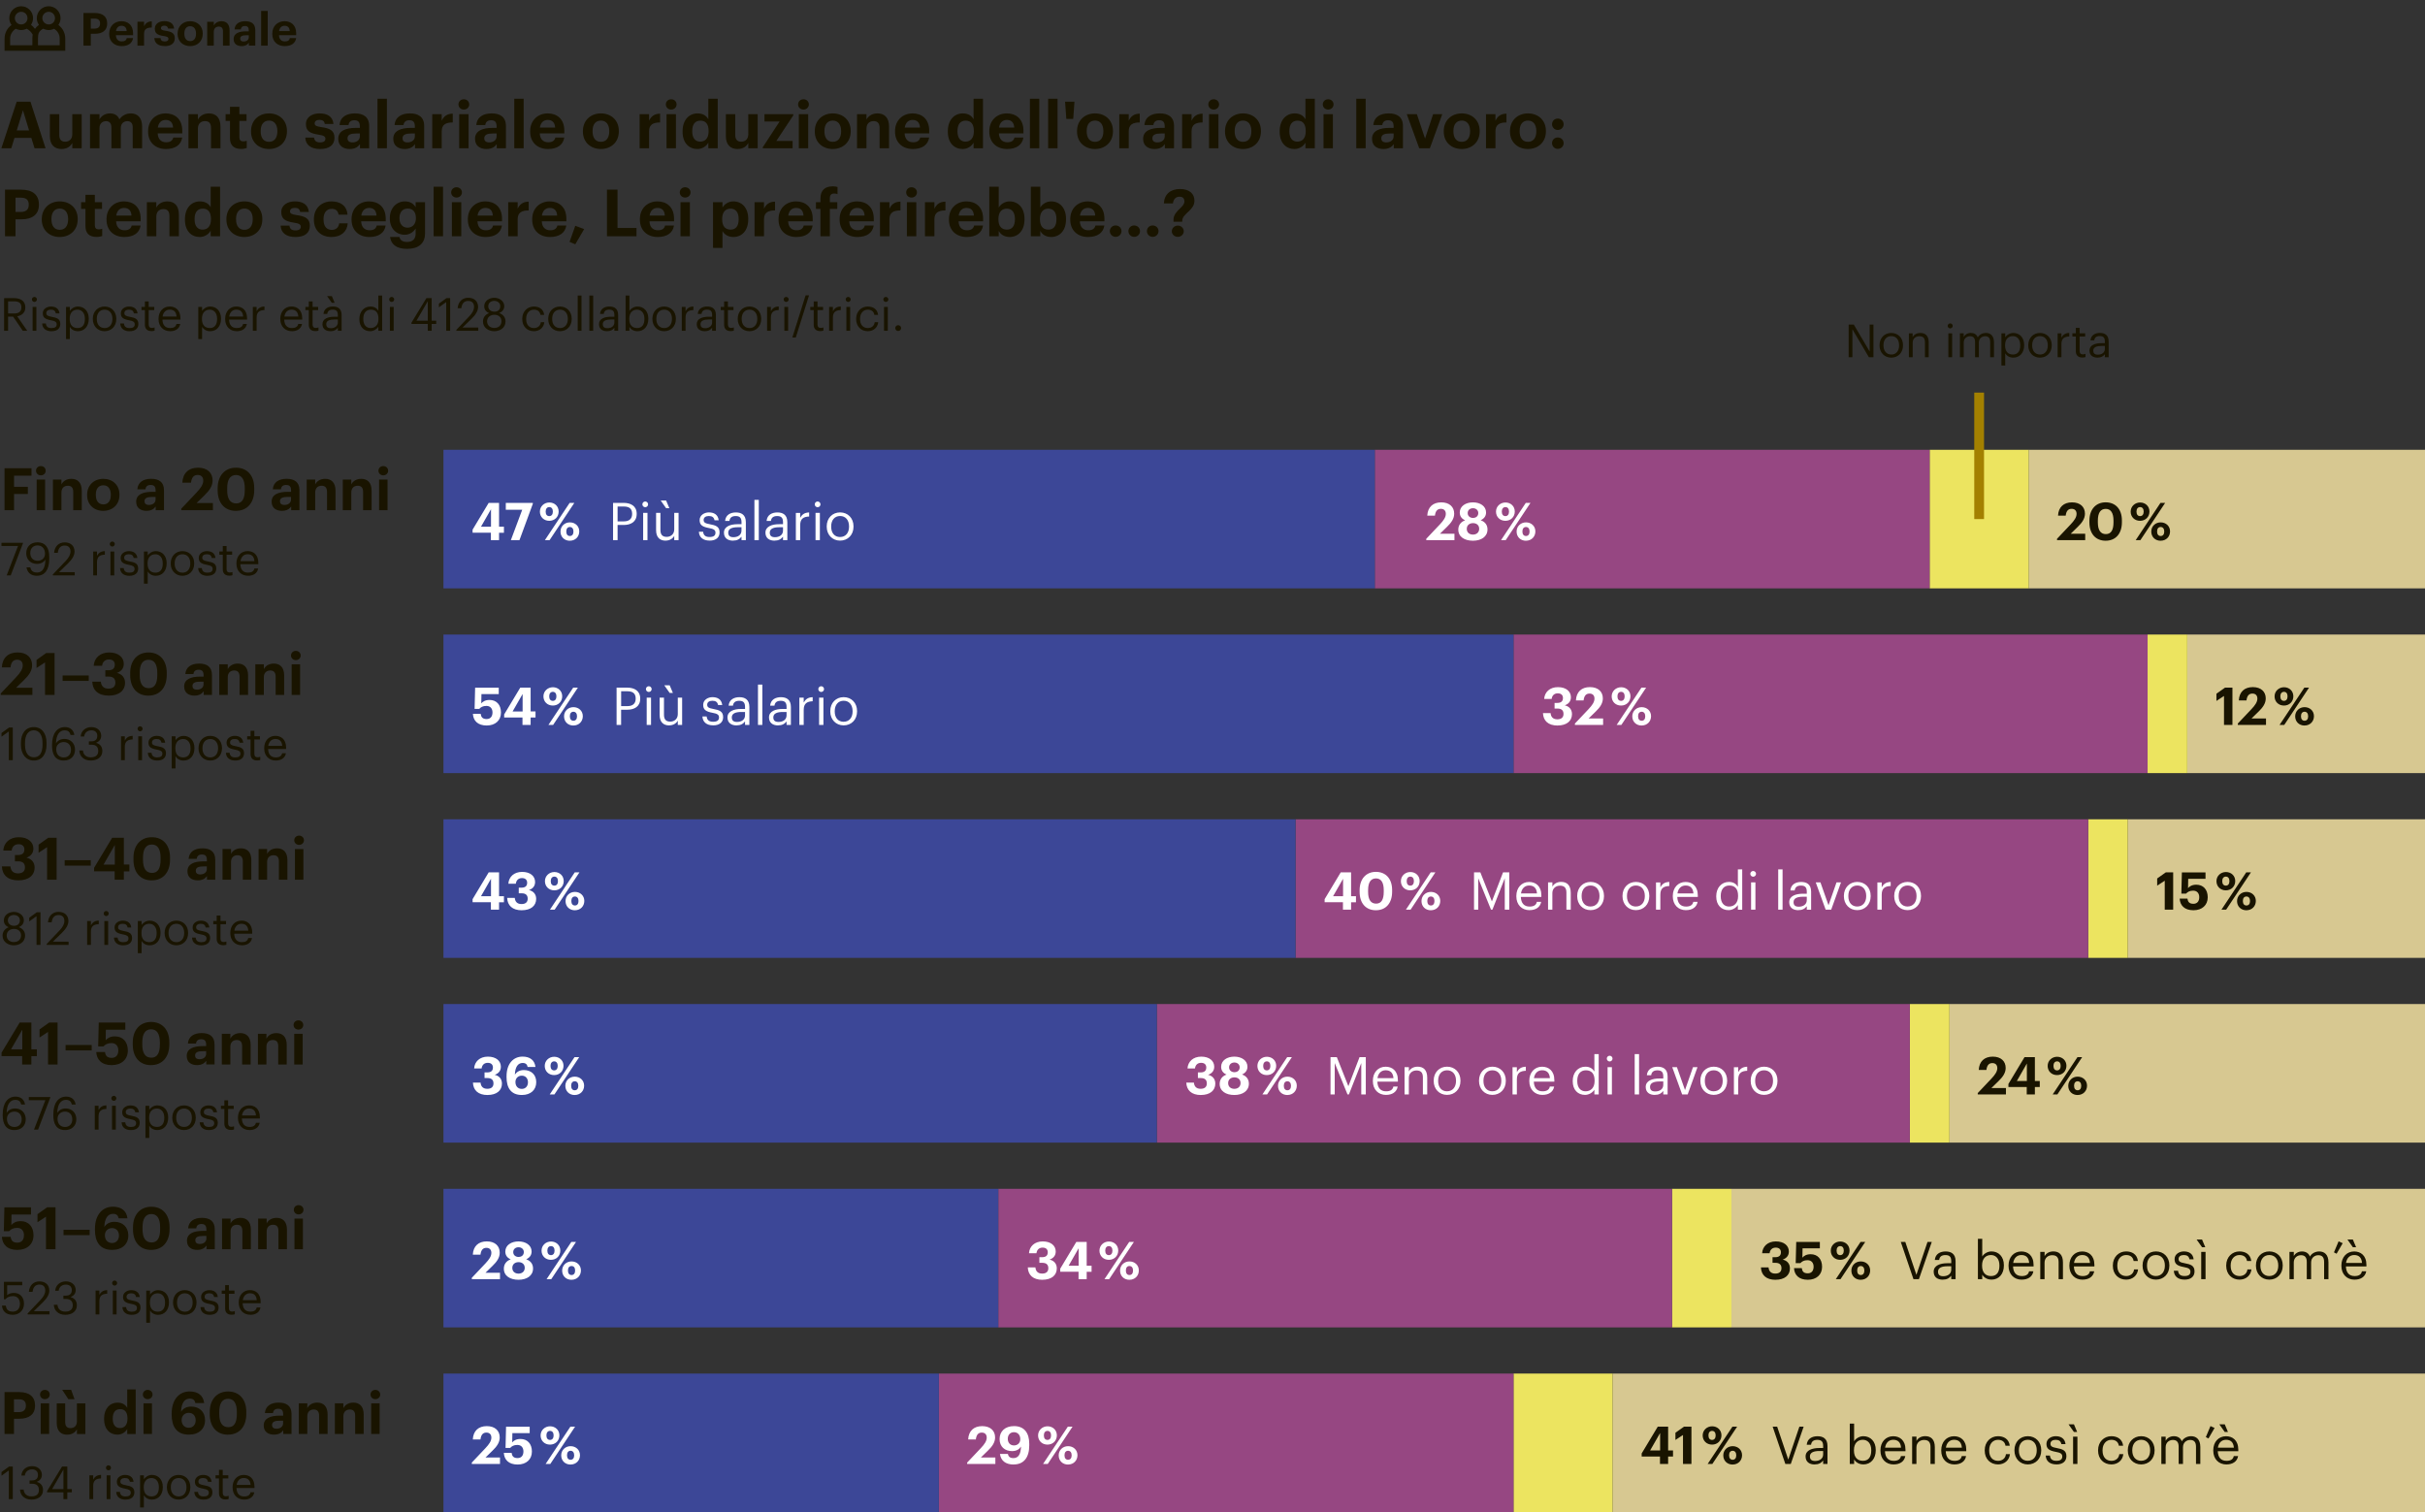 <?xml version="1.0" encoding="UTF-8"?><svg xmlns="http://www.w3.org/2000/svg" xmlns:xlink="http://www.w3.org/1999/xlink" id="Diagramm" viewBox="0 0 744 464"><rect x="0" y="0" width="744" height="464" fill="#333333" stroke="none"/><defs><style> .cls-1, .cls-2 { fill: none; } .cls-2 { stroke: #a38000; stroke-miterlimit: 10; stroke-width: 3px; } .cls-3 { fill: #191400; } .cls-4 { fill: #d7c891; } .cls-5 { clip-path: url(#clippath-1); } .cls-6 { fill: #fff; } .cls-7 { fill: #3c4797; } .cls-8 { fill: #964782; } .cls-9 { fill: #ece460; } .cls-10 { clip-path: url(#clippath); } </style><clipPath id="clippath"><rect class="cls-1" width="744" height="464"/></clipPath><clipPath id="clippath-1"><rect class="cls-1" width="744" height="464"/></clipPath></defs><rect class="cls-4" x="622.41" y="138.02" width="121.59" height="42.52"/><rect class="cls-9" x="592.02" y="138.02" width="30.4" height="42.52"/><rect class="cls-8" x="421.79" y="138.02" width="170.22" height="42.52"/><rect class="cls-7" x="136.06" y="138.02" width="285.73" height="42.52"/><rect class="cls-4" x="671.05" y="194.71" width="72.95" height="42.52"/><rect class="cls-9" x="658.89" y="194.71" width="12.16" height="42.52"/><rect class="cls-8" x="464.35" y="194.71" width="194.54" height="42.52"/><rect class="cls-7" x="136.06" y="194.71" width="328.29" height="42.52"/><rect class="cls-4" x="652.81" y="251.4" width="91.19" height="42.52"/><rect class="cls-9" x="640.65" y="251.4" width="12.16" height="42.52"/><rect class="cls-8" x="397.48" y="251.4" width="243.17" height="42.52"/><rect class="cls-7" x="136.06" y="251.4" width="261.41" height="42.52"/><rect class="cls-4" x="598.09" y="308.09" width="145.91" height="42.52"/><rect class="cls-9" x="585.94" y="308.09" width="12.16" height="42.52"/><rect class="cls-8" x="354.92" y="308.09" width="231.02" height="42.52"/><rect class="cls-7" x="136.06" y="308.09" width="218.86" height="42.52"/><rect class="cls-4" x="531.22" y="364.79" width="212.78" height="42.52"/><rect class="cls-9" x="512.98" y="364.79" width="18.24" height="42.52"/><rect class="cls-8" x="306.29" y="364.79" width="206.7" height="42.52"/><rect class="cls-7" x="136.06" y="364.79" width="170.22" height="42.52"/><rect class="cls-4" x="494.75" y="421.48" width="249.25" height="42.52"/><rect class="cls-9" x="464.35" y="421.48" width="30.4" height="42.52"/><rect class="cls-8" x="288.05" y="421.48" width="176.3" height="42.52"/><rect class="cls-7" x="136.06" y="421.48" width="151.98" height="42.52"/><g class="cls-10"><path class="cls-3" d="M662.9,164.47c-.67,0-1.1-.48-1.1-1.38s.43-1.38,1.1-1.38,1.1.51,1.1,1.38-.4,1.38-1.1,1.38M662.9,165.92c1.68,0,2.88-1.23,2.88-2.86s-1.26-2.77-2.88-2.77-2.88,1.2-2.88,2.82,1.18,2.82,2.88,2.82M656.6,158.37c-.69,0-1.12-.48-1.12-1.39,0-.86.43-1.38,1.12-1.38s1.09.53,1.09,1.38-.4,1.39-1.09,1.39M655.24,165.75h1.44l7.6-11.44h-1.44l-7.6,11.44ZM656.58,159.81c1.68,0,2.88-1.22,2.88-2.85s-1.26-2.77-2.86-2.77-2.9,1.2-2.9,2.8,1.18,2.82,2.88,2.82M646.08,163.89c-1.6,0-2.45-1.2-2.45-3.6v-.54c0-2.37.82-3.6,2.42-3.6s2.38,1.3,2.38,3.6v.51c0,2.4-.74,3.63-2.35,3.63M646.02,165.92c3.09,0,4.99-2.18,4.99-5.68v-.53c0-3.55-2.03-5.57-4.98-5.57s-4.99,2.1-4.99,5.62v.54c0,3.5,1.94,5.62,4.98,5.62M631.11,165.75h8.64v-1.97h-4.45l2.16-2.11c1.33-1.28,2.21-2.53,2.21-4.05,0-2.06-1.44-3.47-3.97-3.47s-4.16,1.44-4.29,4.08h2.35c.18-1.5.82-2.1,1.82-2.1s1.52.61,1.52,1.55c0,1.04-.7,2.05-1.81,3.22l-4.19,4.43v.42Z"/><path class="cls-3" d="M689.22,277.85c-.67,0-1.1-.48-1.1-1.38s.43-1.38,1.1-1.38,1.1.51,1.1,1.38-.4,1.38-1.1,1.38M689.22,279.31c1.68,0,2.88-1.23,2.88-2.86s-1.26-2.77-2.88-2.77-2.88,1.2-2.88,2.82,1.18,2.82,2.88,2.82M682.91,271.76c-.69,0-1.12-.48-1.12-1.39,0-.86.43-1.38,1.12-1.38s1.09.53,1.09,1.38-.4,1.39-1.09,1.39M681.55,279.13h1.44l7.6-11.44h-1.44l-7.6,11.44ZM682.9,273.2c1.68,0,2.88-1.22,2.88-2.85s-1.26-2.77-2.86-2.77-2.9,1.2-2.9,2.8,1.18,2.82,2.88,2.82M672.96,279.31c2.64,0,4.38-1.55,4.38-3.98s-1.42-3.86-3.5-3.86c-1.3,0-2.1.51-2.54,1.06l.05-2.86h5.31v-1.97h-7.25l-.16,6.51h1.44c.46-.53,1.12-.91,2.19-.91,1.15,0,1.86.77,1.86,2s-.62,2.03-1.79,2.03c-1.31,0-1.7-.64-1.84-1.6h-2.38c.11,2.05,1.42,3.58,4.24,3.58M664.15,279.13h2.59v-11.44h-2.27l-2.64,1.87v2.21l2.32-1.52v8.88Z"/><path class="cls-3" d="M707.05,221.16c-.67,0-1.1-.48-1.1-1.38s.43-1.38,1.1-1.38,1.1.51,1.1,1.38-.4,1.38-1.1,1.38M707.05,222.62c1.68,0,2.88-1.23,2.88-2.86s-1.26-2.77-2.88-2.77-2.88,1.2-2.88,2.82,1.18,2.82,2.88,2.82M700.74,215.06c-.69,0-1.12-.48-1.12-1.39,0-.86.43-1.38,1.12-1.38s1.09.53,1.09,1.38-.4,1.39-1.09,1.39M699.38,222.44h1.44l7.6-11.44h-1.44l-7.6,11.44ZM700.73,216.5c1.68,0,2.88-1.22,2.88-2.85s-1.26-2.77-2.86-2.77-2.9,1.2-2.9,2.8,1.18,2.82,2.88,2.82M686.58,222.44h8.64v-1.97h-4.45l2.16-2.11c1.33-1.28,2.21-2.53,2.21-4.05,0-2.06-1.44-3.47-3.97-3.47s-4.16,1.44-4.29,4.08h2.35c.18-1.5.82-2.1,1.82-2.1s1.52.61,1.52,1.55c0,1.04-.7,2.05-1.81,3.22l-4.19,4.43v.42ZM682.33,222.44h2.59v-11.44h-2.27l-2.64,1.87v2.21l2.32-1.52v8.88Z"/><path class="cls-3" d="M637.43,334.55c-.67,0-1.1-.48-1.1-1.38s.43-1.38,1.1-1.38,1.1.51,1.1,1.38-.4,1.38-1.1,1.38M637.43,336c1.68,0,2.88-1.23,2.88-2.86s-1.26-2.77-2.88-2.77-2.88,1.2-2.88,2.82,1.18,2.82,2.88,2.82M631.13,328.45c-.69,0-1.12-.48-1.12-1.39,0-.86.43-1.38,1.12-1.38s1.09.53,1.09,1.38-.4,1.39-1.09,1.39M629.77,335.83h1.44l7.6-11.44h-1.44l-7.6,11.44ZM631.11,329.89c1.68,0,2.88-1.22,2.88-2.85s-1.26-2.77-2.86-2.77-2.9,1.2-2.9,2.8,1.18,2.82,2.88,2.82M618.78,331.7l3.07-5.36v5.36h-3.07ZM621.8,335.83h2.51v-2.27h1.5v-1.86h-1.5v-7.31h-3.18l-4.94,8.22v.94h5.62v2.27ZM606.79,335.83h8.64v-1.97h-4.45l2.16-2.11c1.33-1.28,2.21-2.53,2.21-4.05,0-2.06-1.44-3.47-3.97-3.47s-4.16,1.44-4.29,4.08h2.35c.18-1.5.82-2.1,1.82-2.1s1.52.61,1.52,1.55c0,1.04-.7,2.05-1.81,3.22l-4.19,4.43v.42Z"/><path class="cls-3" d="M719.77,387.53c.22-1.49,1.14-2.42,2.5-2.42s2.27.69,2.4,2.42h-4.9ZM722.4,392.66c1.89,0,3.28-.88,3.57-2.56h-1.33c-.18.98-.93,1.46-2.22,1.46-1.71,0-2.62-1.06-2.69-2.96h6.3v-.43c0-2.99-1.82-4.16-3.76-4.16-2.3,0-3.92,1.76-3.92,4.29v.13c0,2.58,1.68,4.24,4.05,4.24M721.87,382.71h.99l-.99-2.35h-1.66l1.66,2.35ZM716.88,384.71l1.87-3.23-1.26-.58-1.42,3.39.82.42ZM702.41,392.52h1.33v-5.12c0-1.5,1.12-2.24,2.21-2.24,1.15,0,1.78.61,1.78,2.08v5.28h1.33v-5.12c0-1.5,1.12-2.24,2.21-2.24,1.15,0,1.78.61,1.78,2.08v5.28h1.33v-5.18c0-2.43-1.31-3.33-2.82-3.33-1.04,0-2.29.48-2.86,1.57-.43-1.12-1.38-1.57-2.45-1.57-1.2,0-2.11.64-2.5,1.42v-1.28h-1.33v8.37ZM696.24,391.56c-1.7,0-2.74-1.25-2.74-3.15v-.13c0-1.92,1.06-3.17,2.74-3.17s2.74,1.25,2.74,3.18v.11c0,1.89-1.06,3.15-2.74,3.15M696.22,392.66c2.38,0,4.13-1.74,4.13-4.27v-.13c0-2.51-1.74-4.26-4.11-4.26s-4.11,1.76-4.11,4.27v.13c0,2.45,1.71,4.26,4.1,4.26M687.1,392.66c2.02,0,3.47-1.34,3.65-3.15h-1.23c-.14,1.36-1.22,2.05-2.4,2.05-1.62,0-2.74-1.09-2.74-3.14v-.13c0-1.97,1.17-3.18,2.69-3.18,1.15,0,2.11.5,2.32,1.82h1.31c-.26-2.13-1.89-2.93-3.63-2.93-2.24,0-4.06,1.73-4.06,4.29v.13c0,2.59,1.76,4.24,4.1,4.24M675.34,392.52h1.33v-8.37h-1.33v8.37ZM675.6,382.71h.99l-.99-2.35h-1.66l1.66,2.35ZM670.22,392.66c2.03,0,3.07-1.02,3.07-2.54,0-1.78-1.22-2.16-2.94-2.48-1.54-.27-1.95-.58-1.95-1.33s.62-1.2,1.58-1.2c1.06,0,1.57.4,1.76,1.31h1.28c-.22-1.81-1.52-2.42-3.02-2.42-1.31,0-2.83.8-2.83,2.35,0,1.46.74,2.06,2.91,2.46,1.3.24,1.95.53,1.95,1.41s-.56,1.33-1.82,1.33c-1.34,0-1.87-.62-1.97-1.62h-1.3c.08,1.71,1.28,2.72,3.28,2.72M661.45,391.56c-1.7,0-2.74-1.25-2.74-3.15v-.13c0-1.92,1.06-3.17,2.74-3.17s2.74,1.25,2.74,3.18v.11c0,1.89-1.06,3.15-2.74,3.15M661.44,392.66c2.38,0,4.13-1.74,4.13-4.27v-.13c0-2.51-1.74-4.26-4.11-4.26s-4.11,1.76-4.11,4.27v.13c0,2.45,1.71,4.26,4.1,4.26M652.32,392.66c2.02,0,3.47-1.34,3.65-3.15h-1.23c-.14,1.36-1.22,2.05-2.4,2.05-1.62,0-2.74-1.09-2.74-3.14v-.13c0-1.97,1.17-3.18,2.69-3.18,1.15,0,2.11.5,2.32,1.82h1.31c-.26-2.13-1.89-2.93-3.63-2.93-2.24,0-4.06,1.73-4.06,4.29v.13c0,2.59,1.76,4.24,4.1,4.24M636.32,387.53c.22-1.49,1.14-2.42,2.5-2.42s2.27.69,2.4,2.42h-4.9ZM638.94,392.66c1.89,0,3.28-.88,3.57-2.56h-1.33c-.18.98-.93,1.46-2.22,1.46-1.71,0-2.62-1.06-2.69-2.96h6.3v-.43c0-2.99-1.82-4.16-3.76-4.16-2.3,0-3.92,1.76-3.92,4.29v.13c0,2.58,1.68,4.24,4.05,4.24M625.95,392.52h1.33v-5.07c0-1.5,1.1-2.29,2.34-2.29,1.34,0,1.97.66,1.97,2.13v5.23h1.33v-5.14c0-2.43-1.22-3.38-2.94-3.38-1.38,0-2.3.69-2.69,1.47v-1.33h-1.33v8.37ZM617.66,387.53c.22-1.49,1.14-2.42,2.5-2.42s2.27.69,2.4,2.42h-4.9ZM620.28,392.66c1.89,0,3.28-.88,3.57-2.56h-1.33c-.18.98-.93,1.46-2.22,1.46-1.71,0-2.62-1.06-2.69-2.96h6.3v-.43c0-2.99-1.82-4.16-3.76-4.16-2.3,0-3.92,1.76-3.92,4.29v.13c0,2.58,1.68,4.24,4.05,4.24M610.86,391.56c-1.63,0-2.75-1.01-2.75-3.15v-.13c0-2.14,1.18-3.17,2.74-3.17,1.41,0,2.58,1.06,2.58,3.17v.13c0,2.03-.9,3.15-2.56,3.15M610.99,392.66c2.3,0,3.81-1.76,3.81-4.32v-.13c0-2.61-1.62-4.21-3.81-4.21-1.22,0-2.35.74-2.83,1.55v-5.41h-1.33v12.37h1.33v-1.38c.48.83,1.47,1.52,2.83,1.52M596.17,391.61c-1.17,0-1.58-.54-1.58-1.41,0-1.23,1.23-1.65,2.91-1.65h1.15v1.04c0,1.3-1.07,2.02-2.48,2.02M596.04,392.66c1.23,0,1.98-.42,2.61-1.2v1.06h1.33v-5.52c0-2.34-1.46-2.99-3.06-2.99s-3.14.7-3.31,2.61h1.33c.13-1.02.77-1.5,1.92-1.5,1.28,0,1.79.56,1.79,1.89v.61h-1.2c-2.14,0-4.19.66-4.19,2.59,0,1.71,1.23,2.46,2.78,2.46M587.07,392.52h1.66l3.95-11.44h-1.31l-3.41,10.1-3.41-10.1h-1.38l3.89,11.44ZM570.89,391.24c-.67,0-1.1-.48-1.1-1.38s.43-1.38,1.1-1.38,1.1.51,1.1,1.38-.4,1.38-1.1,1.38M570.89,392.7c1.68,0,2.88-1.23,2.88-2.86s-1.26-2.77-2.88-2.77-2.88,1.2-2.88,2.82,1.18,2.82,2.88,2.82M564.59,385.14c-.69,0-1.12-.48-1.12-1.39,0-.86.43-1.38,1.12-1.38s1.09.53,1.09,1.38-.4,1.39-1.09,1.39M563.23,392.52h1.44l7.6-11.44h-1.44l-7.6,11.44ZM564.57,386.58c1.68,0,2.88-1.22,2.88-2.85s-1.26-2.77-2.86-2.77-2.9,1.2-2.9,2.8,1.18,2.82,2.88,2.82M554.64,392.7c2.64,0,4.38-1.55,4.38-3.98s-1.42-3.86-3.5-3.86c-1.3,0-2.1.51-2.54,1.06l.05-2.86h5.31v-1.97h-7.25l-.16,6.51h1.44c.46-.53,1.12-.91,2.19-.91,1.15,0,1.86.77,1.86,2s-.62,2.03-1.79,2.03c-1.31,0-1.7-.64-1.84-1.6h-2.38c.11,2.05,1.42,3.58,4.24,3.58M544.73,392.7c2.78,0,4.43-1.36,4.43-3.5,0-1.46-.9-2.4-2.22-2.69,1.14-.4,1.89-1.2,1.89-2.48,0-1.79-1.47-3.1-3.98-3.1s-4.1,1.54-4.22,3.63h2.29c.13-1.07.8-1.73,1.89-1.73s1.58.61,1.58,1.42c0,.98-.54,1.52-1.74,1.52h-.83v1.73h.9c1.23,0,1.84.56,1.84,1.65,0,1.02-.61,1.65-1.9,1.65-1.38,0-1.97-.8-2.06-1.9h-2.34c.1,2.32,1.58,3.81,4.5,3.81"/><path class="cls-3" d="M643.61,108.82c-1.02,0-1.39-.48-1.39-1.23,0-1.08,1.08-1.44,2.55-1.44h1.01v.91c0,1.13-.94,1.77-2.17,1.77M643.5,109.74c1.08,0,1.74-.36,2.28-1.05v.92h1.16v-4.83c0-2.04-1.27-2.62-2.67-2.62s-2.74.62-2.9,2.28h1.16c.11-.9.67-1.32,1.68-1.32,1.12,0,1.57.49,1.57,1.65v.53h-1.05c-1.88,0-3.67.57-3.67,2.27,0,1.5,1.08,2.16,2.44,2.16M638.85,109.71c.48,0,.76-.07.99-.15v-.98c-.25.1-.53.15-.9.15-.59,0-.91-.35-.91-1.07v-4.4h1.71v-.98h-1.71v-1.67h-1.16v1.67h-1.05v.98h1.05v4.51c0,1.15.64,1.93,1.97,1.93M631.29,109.61h1.16v-4.02c0-1.81.94-2.27,2.41-2.34v-1.09c-1.32.04-1.95.62-2.41,1.44v-1.31h-1.16v7.32ZM625.88,108.78c-1.48,0-2.4-1.09-2.4-2.76v-.11c0-1.68.92-2.77,2.4-2.77s2.39,1.09,2.39,2.79v.1c0,1.65-.92,2.76-2.39,2.76M625.87,109.74c2.09,0,3.61-1.52,3.61-3.74v-.11c0-2.2-1.52-3.72-3.6-3.72s-3.6,1.54-3.6,3.74v.11c0,2.14,1.5,3.72,3.58,3.72M617.58,108.78c-1.43,0-2.41-.88-2.41-2.76v-.11c0-1.88,1.04-2.77,2.4-2.77,1.23,0,2.25.92,2.25,2.77v.11c0,1.78-.78,2.76-2.24,2.76M614.05,112.16h1.16v-3.75c.42.73,1.27,1.33,2.48,1.33,2.02,0,3.33-1.54,3.33-3.78v-.11c0-2.28-1.41-3.68-3.33-3.68-1.07,0-2.06.64-2.48,1.36v-1.23h-1.16v9.87ZM601.32,109.61h1.16v-4.48c0-1.32.98-1.96,1.93-1.96,1.01,0,1.55.53,1.55,1.82v4.62h1.16v-4.48c0-1.32.98-1.96,1.93-1.96,1.01,0,1.55.53,1.55,1.82v4.62h1.16v-4.54c0-2.13-1.15-2.91-2.46-2.91-.91,0-2,.42-2.51,1.37-.38-.98-1.2-1.37-2.14-1.37-1.05,0-1.85.56-2.18,1.24v-1.12h-1.16v7.32ZM597.77,109.61h1.16v-7.32h-1.16v7.32ZM598.33,100.77c.42,0,.77-.35.77-.77s-.35-.77-.77-.77-.77.35-.77.77.35.77.77.77M585.66,109.61h1.16v-4.44c0-1.32.97-2,2.04-2,1.18,0,1.72.57,1.72,1.86v4.58h1.16v-4.49c0-2.13-1.06-2.95-2.58-2.95-1.2,0-2.02.6-2.35,1.29v-1.16h-1.16v7.32ZM580.26,108.78c-1.48,0-2.4-1.09-2.4-2.76v-.11c0-1.68.92-2.77,2.4-2.77s2.39,1.09,2.39,2.79v.1c0,1.65-.92,2.76-2.39,2.76M580.24,109.74c2.09,0,3.61-1.52,3.61-3.74v-.11c0-2.2-1.52-3.72-3.6-3.72s-3.6,1.54-3.6,3.74v.11c0,2.14,1.5,3.72,3.58,3.72M567.16,109.61h1.16v-8.58l5.06,8.58h1.4v-10.01h-1.16v8.27l-4.87-8.27h-1.58v10.01Z"/><path class="cls-3" d="M680.46,444.22c.22-1.49,1.14-2.42,2.5-2.42s2.27.69,2.4,2.42h-4.9ZM683.09,449.36c1.89,0,3.28-.88,3.57-2.56h-1.33c-.18.98-.93,1.46-2.22,1.46-1.71,0-2.62-1.06-2.69-2.96h6.3v-.43c0-2.99-1.82-4.16-3.76-4.16-2.3,0-3.92,1.76-3.92,4.29v.13c0,2.58,1.68,4.24,4.05,4.24M682.56,439.4h.99l-.99-2.35h-1.66l1.66,2.35ZM677.57,441.4l1.87-3.23-1.26-.58-1.42,3.39.82.42ZM663.1,449.21h1.33v-5.12c0-1.5,1.12-2.24,2.21-2.24,1.15,0,1.78.61,1.78,2.08v5.28h1.33v-5.12c0-1.5,1.12-2.24,2.21-2.24,1.15,0,1.78.61,1.78,2.08v5.28h1.33v-5.18c0-2.43-1.31-3.33-2.82-3.33-1.04,0-2.29.48-2.86,1.57-.43-1.12-1.38-1.57-2.45-1.57-1.2,0-2.11.64-2.5,1.42v-1.28h-1.33v8.37ZM656.93,448.25c-1.7,0-2.74-1.25-2.74-3.15v-.13c0-1.92,1.06-3.17,2.74-3.17s2.74,1.25,2.74,3.18v.11c0,1.89-1.06,3.15-2.74,3.15M656.91,449.36c2.38,0,4.13-1.74,4.13-4.27v-.13c0-2.51-1.74-4.26-4.11-4.26s-4.11,1.76-4.11,4.27v.13c0,2.45,1.71,4.26,4.1,4.26M647.79,449.36c2.02,0,3.47-1.34,3.65-3.15h-1.23c-.14,1.36-1.22,2.05-2.4,2.05-1.62,0-2.74-1.09-2.74-3.14v-.13c0-1.97,1.17-3.18,2.69-3.18,1.15,0,2.11.5,2.32,1.82h1.31c-.26-2.13-1.89-2.93-3.63-2.93-2.24,0-4.06,1.73-4.06,4.29v.13c0,2.59,1.76,4.24,4.1,4.24M636.03,449.21h1.33v-8.37h-1.33v8.37ZM636.29,439.4h.99l-.99-2.35h-1.66l1.66,2.35ZM630.91,449.36c2.03,0,3.07-1.02,3.07-2.54,0-1.78-1.22-2.16-2.94-2.48-1.54-.27-1.95-.58-1.95-1.33s.62-1.2,1.58-1.2c1.06,0,1.57.4,1.76,1.31h1.28c-.22-1.81-1.52-2.42-3.02-2.42-1.31,0-2.83.8-2.83,2.35,0,1.46.74,2.06,2.91,2.46,1.3.24,1.95.53,1.95,1.41s-.56,1.33-1.82,1.33c-1.34,0-1.87-.62-1.97-1.62h-1.3c.08,1.71,1.28,2.72,3.28,2.72M622.14,448.25c-1.7,0-2.74-1.25-2.74-3.15v-.13c0-1.92,1.06-3.17,2.74-3.17s2.74,1.25,2.74,3.18v.11c0,1.89-1.06,3.15-2.74,3.15M622.13,449.36c2.38,0,4.13-1.74,4.13-4.27v-.13c0-2.51-1.74-4.26-4.11-4.26s-4.11,1.76-4.11,4.27v.13c0,2.45,1.71,4.26,4.1,4.26M613.01,449.36c2.02,0,3.47-1.34,3.65-3.15h-1.23c-.14,1.36-1.22,2.05-2.4,2.05-1.62,0-2.74-1.09-2.74-3.14v-.13c0-1.97,1.17-3.18,2.69-3.18,1.15,0,2.11.5,2.32,1.82h1.31c-.26-2.13-1.89-2.93-3.63-2.93-2.24,0-4.06,1.73-4.06,4.29v.13c0,2.59,1.76,4.24,4.1,4.24M597.01,444.22c.22-1.49,1.14-2.42,2.5-2.42s2.27.69,2.4,2.42h-4.9ZM599.63,449.36c1.89,0,3.28-.88,3.57-2.56h-1.33c-.18.98-.93,1.46-2.22,1.46-1.71,0-2.62-1.06-2.69-2.96h6.3v-.43c0-2.99-1.82-4.16-3.76-4.16-2.3,0-3.92,1.76-3.92,4.29v.13c0,2.58,1.68,4.24,4.05,4.24M586.64,449.21h1.33v-5.07c0-1.5,1.1-2.29,2.34-2.29,1.34,0,1.97.66,1.97,2.13v5.23h1.33v-5.14c0-2.43-1.22-3.38-2.94-3.38-1.38,0-2.3.69-2.69,1.47v-1.33h-1.33v8.37ZM578.35,444.22c.22-1.49,1.14-2.42,2.5-2.42s2.27.69,2.4,2.42h-4.9ZM580.98,449.36c1.89,0,3.28-.88,3.57-2.56h-1.33c-.18.98-.93,1.46-2.22,1.46-1.71,0-2.62-1.06-2.69-2.96h6.3v-.43c0-2.99-1.82-4.16-3.76-4.16-2.3,0-3.92,1.76-3.92,4.29v.13c0,2.58,1.68,4.24,4.05,4.24M571.55,448.25c-1.63,0-2.75-1.01-2.75-3.15v-.13c0-2.14,1.18-3.17,2.73-3.17,1.41,0,2.58,1.06,2.58,3.17v.13c0,2.03-.9,3.15-2.56,3.15M571.68,449.36c2.3,0,3.81-1.76,3.81-4.32v-.13c0-2.61-1.62-4.21-3.81-4.21-1.22,0-2.35.74-2.83,1.55v-5.41h-1.33v12.37h1.33v-1.38c.48.83,1.47,1.52,2.83,1.52M556.87,448.3c-1.17,0-1.58-.54-1.58-1.41,0-1.23,1.23-1.65,2.91-1.65h1.15v1.04c0,1.3-1.07,2.02-2.48,2.02M556.74,449.36c1.23,0,1.98-.42,2.61-1.2v1.06h1.33v-5.52c0-2.34-1.46-2.99-3.06-2.99s-3.14.7-3.31,2.61h1.33c.13-1.02.77-1.5,1.92-1.5,1.28,0,1.79.56,1.79,1.89v.61h-1.2c-2.14,0-4.19.66-4.19,2.59,0,1.71,1.23,2.46,2.78,2.46M547.76,449.21h1.66l3.95-11.44h-1.31l-3.41,10.1-3.41-10.1h-1.38l3.89,11.44ZM531.59,447.93c-.67,0-1.1-.48-1.1-1.38s.43-1.38,1.1-1.38,1.1.51,1.1,1.38-.4,1.38-1.1,1.38M531.59,449.39c1.68,0,2.88-1.23,2.88-2.86s-1.26-2.77-2.88-2.77-2.88,1.2-2.88,2.82,1.18,2.82,2.88,2.82M525.28,441.84c-.69,0-1.12-.48-1.12-1.39,0-.86.43-1.38,1.12-1.38s1.09.53,1.09,1.38-.4,1.39-1.09,1.39M523.92,449.21h1.44l7.6-11.44h-1.44l-7.6,11.44ZM525.27,443.28c1.68,0,2.88-1.22,2.88-2.85s-1.26-2.77-2.86-2.77-2.9,1.2-2.9,2.8,1.18,2.82,2.88,2.82M516.35,449.21h2.59v-11.44h-2.27l-2.64,1.87v2.21l2.32-1.52v8.88ZM506.26,445.08l3.07-5.36v5.36h-3.07ZM509.28,449.21h2.51v-2.27h1.5v-1.86h-1.5v-7.31h-3.18l-4.94,8.22v.94h5.62v2.27Z"/><path class="cls-6" d="M257.75,164.79c-1.7,0-2.74-1.25-2.74-3.15v-.13c0-1.92,1.06-3.17,2.74-3.17s2.74,1.25,2.74,3.18v.11c0,1.89-1.06,3.15-2.74,3.15M257.73,165.89c2.38,0,4.13-1.74,4.13-4.27v-.13c0-2.51-1.74-4.26-4.11-4.26s-4.11,1.76-4.11,4.27v.13c0,2.45,1.71,4.26,4.1,4.26M250.21,165.75h1.33v-8.37h-1.33v8.37ZM250.85,155.64c.48,0,.88-.4.88-.88s-.4-.88-.88-.88-.88.4-.88.88.4.88.88.88M244.17,165.75h1.33v-4.59c0-2.06,1.07-2.59,2.75-2.67v-1.25c-1.5.05-2.22.7-2.75,1.65v-1.5h-1.33v8.37ZM237.75,164.84c-1.17,0-1.58-.54-1.58-1.41,0-1.23,1.23-1.65,2.91-1.65h1.15v1.04c0,1.3-1.07,2.02-2.48,2.02M237.62,165.89c1.23,0,1.98-.42,2.61-1.2v1.06h1.33v-5.52c0-2.34-1.46-2.99-3.06-2.99s-3.14.7-3.31,2.61h1.33c.13-1.02.77-1.5,1.92-1.5,1.28,0,1.79.56,1.79,1.89v.61h-1.2c-2.14,0-4.19.66-4.19,2.59,0,1.71,1.23,2.46,2.78,2.46M231.46,165.75h1.34v-12.37h-1.34v12.37ZM225.01,164.84c-1.17,0-1.58-.54-1.58-1.41,0-1.23,1.23-1.65,2.91-1.65h1.15v1.04c0,1.3-1.07,2.02-2.48,2.02M224.89,165.89c1.23,0,1.98-.42,2.61-1.2v1.06h1.33v-5.52c0-2.34-1.46-2.99-3.06-2.99s-3.14.7-3.31,2.61h1.33c.13-1.02.77-1.5,1.92-1.5,1.28,0,1.79.56,1.79,1.89v.61h-1.2c-2.14,0-4.19.66-4.19,2.59,0,1.71,1.23,2.46,2.78,2.46M217.7,165.89c2.03,0,3.07-1.02,3.07-2.54,0-1.78-1.22-2.16-2.94-2.48-1.54-.27-1.95-.58-1.95-1.33s.62-1.2,1.58-1.2c1.06,0,1.57.4,1.76,1.31h1.28c-.22-1.81-1.52-2.42-3.02-2.42-1.31,0-2.83.8-2.83,2.35,0,1.46.74,2.06,2.91,2.46,1.3.24,1.95.53,1.95,1.41s-.56,1.33-1.82,1.33c-1.34,0-1.87-.62-1.97-1.62h-1.3c.08,1.71,1.28,2.72,3.28,2.72M204.2,165.89c1.34,0,2.27-.69,2.66-1.47v1.33h1.33v-8.37h-1.33v5.07c0,1.5-1.12,2.29-2.3,2.29-1.31,0-1.94-.66-1.94-2.13v-5.23h-1.33v5.3c0,2.3,1.25,3.22,2.91,3.22M204.37,155.94h.99l-.99-2.35h-1.66l1.66,2.35ZM197.32,165.75h1.33v-8.37h-1.33v8.37ZM197.96,155.64c.48,0,.88-.4.88-.88s-.4-.88-.88-.88-.88.4-.88.88.4.88.88.88M189.48,159.99v-4.56h1.95c1.55,0,2.51.61,2.51,2.22v.06c0,1.47-.88,2.27-2.51,2.27h-1.95ZM188.09,165.75h1.39v-4.66h1.86c2.18,0,4-.94,4-3.38v-.06c0-2.38-1.81-3.34-4-3.34h-3.25v11.44ZM174.84,164.47c-.67,0-1.1-.48-1.1-1.38s.43-1.38,1.1-1.38,1.1.51,1.1,1.38-.4,1.38-1.1,1.38M174.84,165.92c1.68,0,2.88-1.23,2.88-2.86s-1.26-2.77-2.88-2.77-2.88,1.2-2.88,2.82,1.18,2.82,2.88,2.82M168.53,158.37c-.69,0-1.12-.48-1.12-1.39,0-.86.43-1.38,1.12-1.38s1.09.53,1.09,1.38-.4,1.39-1.09,1.39M167.17,165.75h1.44l7.6-11.44h-1.44l-7.6,11.44ZM168.52,159.81c1.68,0,2.88-1.22,2.88-2.85s-1.26-2.77-2.86-2.77-2.9,1.2-2.9,2.8,1.18,2.82,2.88,2.82M156.73,165.75h2.64l4.1-11.15v-.29h-8.29v2.1h5.04l-3.49,9.34ZM147.57,161.62l3.07-5.36v5.36h-3.07ZM150.6,165.75h2.51v-2.27h1.5v-1.86h-1.5v-7.31h-3.18l-4.94,8.22v.94h5.62v2.27Z"/><path class="cls-6" d="M176.39,277.85c-.67,0-1.1-.48-1.1-1.38s.43-1.38,1.1-1.38,1.1.51,1.1,1.38-.4,1.38-1.1,1.38M176.39,279.31c1.68,0,2.88-1.23,2.88-2.86s-1.26-2.77-2.88-2.77-2.88,1.2-2.88,2.82,1.18,2.82,2.88,2.82M170.09,271.76c-.69,0-1.12-.48-1.12-1.39,0-.86.43-1.38,1.12-1.38s1.09.53,1.09,1.38-.4,1.39-1.09,1.39M168.73,279.13h1.44l7.6-11.44h-1.44l-7.6,11.44ZM170.07,273.2c1.68,0,2.88-1.22,2.88-2.85s-1.26-2.77-2.86-2.77-2.9,1.2-2.9,2.8,1.18,2.82,2.88,2.82M160.07,279.31c2.78,0,4.43-1.36,4.43-3.5,0-1.46-.9-2.4-2.22-2.69,1.14-.4,1.89-1.2,1.89-2.48,0-1.79-1.47-3.1-3.98-3.1s-4.1,1.54-4.22,3.63h2.29c.13-1.07.8-1.73,1.89-1.73s1.58.61,1.58,1.42c0,.98-.54,1.52-1.74,1.52h-.83v1.73h.9c1.23,0,1.84.56,1.84,1.65,0,1.02-.61,1.65-1.9,1.65-1.38,0-1.97-.8-2.06-1.9h-2.34c.1,2.32,1.58,3.81,4.5,3.81M147.57,275.01l3.07-5.36v5.36h-3.07ZM150.6,279.13h2.51v-2.27h1.5v-1.86h-1.5v-7.31h-3.18l-4.94,8.22v.94h5.62v2.27Z"/><path class="cls-6" d="M176.33,334.55c-.67,0-1.1-.48-1.1-1.38s.43-1.38,1.1-1.38,1.1.51,1.1,1.38-.4,1.38-1.1,1.38M176.33,336c1.68,0,2.88-1.23,2.88-2.86s-1.26-2.77-2.88-2.77-2.88,1.2-2.88,2.82,1.18,2.82,2.88,2.82M170.02,328.45c-.69,0-1.12-.48-1.12-1.39,0-.86.43-1.38,1.12-1.38s1.09.53,1.09,1.38-.4,1.39-1.09,1.39M168.66,335.83h1.44l7.6-11.44h-1.44l-7.6,11.44ZM170.01,329.89c1.68,0,2.88-1.22,2.88-2.85s-1.26-2.77-2.86-2.77-2.9,1.2-2.9,2.8,1.18,2.82,2.88,2.82M160.09,334.13c-1.15,0-1.95-.8-1.95-2.11,0-1.14.8-1.95,1.95-1.95s1.89.83,1.89,2.03-.75,2.03-1.89,2.03M160.12,336c2.72,0,4.4-1.58,4.4-3.94s-1.62-3.71-3.78-3.71c-1.38,0-2.24.58-2.77,1.42.06-2.35.94-3.6,2.37-3.6.99,0,1.38.46,1.54,1.22h2.4c-.26-2.1-1.7-3.17-3.97-3.17-2.8,0-4.9,2.16-4.9,6.03v.29c0,3.12,1.25,5.46,4.7,5.46M149.57,336c2.78,0,4.43-1.36,4.43-3.5,0-1.46-.9-2.4-2.22-2.69,1.14-.4,1.89-1.2,1.89-2.48,0-1.79-1.47-3.1-3.98-3.1s-4.1,1.54-4.22,3.63h2.29c.13-1.07.8-1.73,1.89-1.73s1.58.61,1.58,1.42c0,.98-.54,1.52-1.74,1.52h-.83v1.73h.9c1.23,0,1.84.56,1.84,1.65,0,1.02-.61,1.65-1.9,1.65-1.38,0-1.97-.8-2.06-1.9h-2.34c.1,2.32,1.58,3.81,4.5,3.81"/><path class="cls-6" d="M175.35,391.24c-.67,0-1.1-.48-1.1-1.38s.43-1.38,1.1-1.38c.71,0,1.1.51,1.1,1.38s-.4,1.38-1.1,1.38M175.35,392.7c1.68,0,2.88-1.23,2.88-2.86s-1.26-2.77-2.88-2.77-2.88,1.2-2.88,2.82,1.18,2.82,2.88,2.82M169.05,385.14c-.69,0-1.12-.48-1.12-1.39,0-.86.43-1.38,1.12-1.38s1.09.53,1.09,1.38-.4,1.39-1.09,1.39M167.69,392.52h1.44l7.6-11.44h-1.44l-7.6,11.44ZM169.03,386.58c1.68,0,2.88-1.22,2.88-2.85s-1.26-2.77-2.86-2.77-2.9,1.2-2.9,2.8,1.18,2.82,2.88,2.82M159.08,390.81c-1.06,0-1.9-.62-1.9-1.76s.86-1.76,1.92-1.76,1.89.62,1.89,1.74-.82,1.78-1.9,1.78M159.11,385.7c-.9,0-1.65-.56-1.65-1.49s.72-1.49,1.63-1.49,1.62.59,1.62,1.47c0,.94-.67,1.5-1.6,1.5M159.08,392.7c2.54,0,4.46-1.23,4.46-3.47,0-1.36-.75-2.35-2.1-2.82,1.01-.45,1.66-1.23,1.66-2.38,0-1.95-1.82-3.1-4.02-3.1s-4.05,1.14-4.05,3.12c0,1.15.62,1.95,1.66,2.38-1.31.46-2.11,1.47-2.11,2.86,0,2.24,1.95,3.41,4.48,3.41M144.76,392.52h8.64v-1.97h-4.45l2.16-2.11c1.33-1.28,2.21-2.53,2.21-4.05,0-2.06-1.44-3.47-3.97-3.47s-4.16,1.44-4.29,4.08h2.35c.18-1.5.82-2.1,1.82-2.1s1.52.61,1.52,1.55c0,1.04-.7,2.05-1.81,3.22l-4.19,4.43v.42Z"/><path class="cls-6" d="M175.06,447.93c-.67,0-1.1-.48-1.1-1.38s.43-1.38,1.1-1.38,1.1.51,1.1,1.38-.4,1.38-1.1,1.38M175.06,449.39c1.68,0,2.88-1.23,2.88-2.86s-1.26-2.77-2.88-2.77-2.88,1.2-2.88,2.82,1.18,2.82,2.88,2.82M168.76,441.84c-.69,0-1.12-.48-1.12-1.39,0-.86.43-1.38,1.12-1.38s1.09.53,1.09,1.38-.4,1.39-1.09,1.39M167.4,449.21h1.44l7.6-11.44h-1.44l-7.6,11.44ZM168.74,443.28c1.68,0,2.88-1.22,2.88-2.85s-1.26-2.77-2.86-2.77-2.9,1.2-2.9,2.8,1.18,2.82,2.88,2.82M158.81,449.39c2.64,0,4.38-1.55,4.38-3.98s-1.42-3.86-3.5-3.86c-1.3,0-2.1.51-2.54,1.06l.05-2.86h5.31v-1.97h-7.25l-.16,6.51h1.44c.46-.53,1.12-.91,2.19-.91,1.15,0,1.86.77,1.86,2s-.62,2.03-1.79,2.03c-1.31,0-1.7-.64-1.84-1.6h-2.38c.11,2.05,1.42,3.58,4.24,3.58M144.76,449.21h8.64v-1.97h-4.45l2.16-2.11c1.33-1.28,2.21-2.53,2.21-4.05,0-2.06-1.44-3.47-3.97-3.47s-4.16,1.44-4.29,4.08h2.35c.18-1.5.82-2.1,1.82-2.1s1.52.61,1.52,1.55c0,1.04-.7,2.05-1.81,3.22l-4.19,4.43v.42Z"/><path class="cls-6" d="M258.84,221.48c-1.7,0-2.74-1.25-2.74-3.15v-.13c0-1.92,1.06-3.17,2.74-3.17s2.74,1.25,2.74,3.18v.11c0,1.89-1.06,3.15-2.74,3.15M258.82,222.58c2.38,0,4.13-1.74,4.13-4.27v-.13c0-2.51-1.74-4.26-4.11-4.26s-4.11,1.76-4.11,4.27v.13c0,2.45,1.71,4.26,4.1,4.26M251.3,222.44h1.33v-8.37h-1.33v8.37ZM251.94,212.33c.48,0,.88-.4.88-.88s-.4-.88-.88-.88-.88.4-.88.88.4.88.88.88M245.25,222.44h1.33v-4.59c0-2.06,1.07-2.59,2.75-2.67v-1.25c-1.5.05-2.22.7-2.75,1.65v-1.5h-1.33v8.37ZM238.84,221.53c-1.17,0-1.58-.54-1.58-1.41,0-1.23,1.23-1.65,2.91-1.65h1.15v1.04c0,1.3-1.07,2.02-2.48,2.02M238.71,222.58c1.23,0,1.98-.42,2.61-1.2v1.06h1.33v-5.52c0-2.34-1.46-2.99-3.06-2.99s-3.14.7-3.31,2.61h1.33c.13-1.02.77-1.5,1.92-1.5,1.28,0,1.79.56,1.79,1.89v.61h-1.2c-2.14,0-4.19.66-4.19,2.59,0,1.71,1.23,2.46,2.78,2.46M232.55,222.44h1.34v-12.37h-1.34v12.37ZM226.1,221.53c-1.17,0-1.58-.54-1.58-1.41,0-1.23,1.23-1.65,2.91-1.65h1.15v1.04c0,1.3-1.07,2.02-2.48,2.02M225.97,222.58c1.23,0,1.98-.42,2.61-1.2v1.06h1.33v-5.52c0-2.34-1.46-2.99-3.06-2.99s-3.14.7-3.31,2.61h1.33c.13-1.02.77-1.5,1.92-1.5,1.28,0,1.79.56,1.79,1.89v.61h-1.2c-2.14,0-4.19.66-4.19,2.59,0,1.71,1.23,2.46,2.78,2.46M218.79,222.58c2.03,0,3.07-1.02,3.07-2.54,0-1.78-1.22-2.16-2.94-2.48-1.54-.27-1.95-.58-1.95-1.33s.62-1.2,1.58-1.2c1.06,0,1.57.4,1.76,1.31h1.28c-.22-1.81-1.52-2.42-3.02-2.42-1.31,0-2.83.8-2.83,2.35,0,1.46.74,2.06,2.91,2.46,1.3.24,1.95.53,1.95,1.41s-.56,1.33-1.82,1.33c-1.34,0-1.87-.62-1.97-1.62h-1.3c.08,1.71,1.28,2.72,3.28,2.72M205.29,222.58c1.34,0,2.27-.69,2.66-1.47v1.33h1.33v-8.37h-1.33v5.07c0,1.5-1.12,2.29-2.3,2.29-1.31,0-1.94-.66-1.94-2.13v-5.23h-1.33v5.3c0,2.3,1.25,3.22,2.91,3.22M205.46,212.63h.99l-.99-2.35h-1.66l1.66,2.35ZM198.41,222.44h1.33v-8.37h-1.33v8.37ZM199.05,212.33c.48,0,.88-.4.88-.88s-.4-.88-.88-.88-.88.4-.88.88.4.88.88.88M190.57,216.68v-4.56h1.95c1.55,0,2.51.61,2.51,2.22v.06c0,1.47-.88,2.27-2.51,2.27h-1.95ZM189.17,222.44h1.39v-4.66h1.86c2.18,0,4-.94,4-3.38v-.06c0-2.38-1.81-3.34-4-3.34h-3.25v11.44ZM175.93,221.16c-.67,0-1.1-.48-1.1-1.38s.43-1.38,1.1-1.38,1.1.51,1.1,1.38-.4,1.38-1.1,1.38M175.93,222.62c1.68,0,2.88-1.23,2.88-2.86s-1.26-2.77-2.88-2.77-2.88,1.2-2.88,2.82,1.18,2.82,2.88,2.82M169.62,215.06c-.69,0-1.12-.48-1.12-1.39,0-.86.43-1.38,1.12-1.38s1.09.53,1.09,1.38-.4,1.39-1.09,1.39M168.26,222.44h1.44l7.6-11.44h-1.44l-7.6,11.44ZM169.61,216.5c1.68,0,2.88-1.22,2.88-2.85s-1.26-2.77-2.86-2.77-2.9,1.2-2.9,2.8,1.18,2.82,2.88,2.82M157.27,218.31l3.07-5.36v5.36h-3.07ZM160.29,222.44h2.51v-2.27h1.5v-1.86h-1.5v-7.31h-3.18l-4.94,8.22v.94h5.62v2.27ZM149.32,222.62c2.64,0,4.38-1.55,4.38-3.98s-1.42-3.86-3.5-3.86c-1.3,0-2.1.51-2.54,1.06l.05-2.86h5.31v-1.97h-7.25l-.16,6.51h1.44c.46-.53,1.12-.91,2.19-.91,1.15,0,1.86.77,1.86,2s-.62,2.03-1.79,2.03c-1.31,0-1.7-.64-1.84-1.6h-2.38c.11,2.05,1.42,3.58,4.24,3.58"/><path class="cls-6" d="M468.18,164.47c-.67,0-1.1-.48-1.1-1.38s.43-1.38,1.1-1.38,1.1.51,1.1,1.38-.4,1.38-1.1,1.38M468.18,165.92c1.68,0,2.88-1.23,2.88-2.86s-1.26-2.77-2.88-2.77-2.88,1.2-2.88,2.82,1.18,2.82,2.88,2.82M461.88,158.37c-.69,0-1.12-.48-1.12-1.39,0-.86.43-1.38,1.12-1.38s1.09.53,1.09,1.38-.4,1.39-1.09,1.39M460.52,165.75h1.44l7.6-11.44h-1.44l-7.6,11.44ZM461.86,159.81c1.68,0,2.88-1.22,2.88-2.85s-1.26-2.77-2.86-2.77-2.9,1.2-2.9,2.8,1.18,2.82,2.88,2.82M451.91,164.04c-1.06,0-1.9-.62-1.9-1.76s.86-1.76,1.92-1.76,1.89.62,1.89,1.74-.82,1.78-1.9,1.78M451.94,158.93c-.9,0-1.65-.56-1.65-1.49s.72-1.49,1.63-1.49,1.62.59,1.62,1.47c0,.94-.67,1.5-1.6,1.5M451.91,165.92c2.54,0,4.46-1.23,4.46-3.47,0-1.36-.75-2.35-2.1-2.82,1.01-.45,1.66-1.23,1.66-2.38,0-1.95-1.82-3.1-4.02-3.1s-4.05,1.14-4.05,3.12c0,1.15.62,1.95,1.66,2.38-1.31.46-2.11,1.47-2.11,2.86,0,2.24,1.95,3.41,4.48,3.41M437.59,165.75h8.64v-1.97h-4.45l2.16-2.11c1.33-1.28,2.21-2.53,2.21-4.05,0-2.06-1.44-3.47-3.97-3.47s-4.16,1.44-4.29,4.08h2.35c.18-1.5.82-2.1,1.82-2.1s1.52.61,1.52,1.55c0,1.04-.7,2.05-1.81,3.22l-4.19,4.43v.42Z"/><path class="cls-6" d="M503.67,221.16c-.67,0-1.1-.48-1.1-1.38s.43-1.38,1.1-1.38,1.1.51,1.1,1.38-.4,1.38-1.1,1.38M503.67,222.62c1.68,0,2.88-1.23,2.88-2.86s-1.26-2.77-2.88-2.77-2.88,1.2-2.88,2.82,1.18,2.82,2.88,2.82M497.36,215.06c-.69,0-1.12-.48-1.12-1.39,0-.86.43-1.38,1.12-1.38s1.09.53,1.09,1.38-.4,1.39-1.09,1.39M496,222.44h1.44l7.6-11.44h-1.44l-7.6,11.44ZM497.35,216.5c1.68,0,2.88-1.22,2.88-2.85s-1.26-2.77-2.86-2.77-2.9,1.2-2.9,2.8,1.18,2.82,2.88,2.82M483.2,222.44h8.64v-1.97h-4.45l2.16-2.11c1.33-1.28,2.21-2.53,2.21-4.05,0-2.06-1.44-3.47-3.97-3.47s-4.16,1.44-4.29,4.08h2.35c.18-1.5.82-2.1,1.82-2.1s1.52.61,1.52,1.55c0,1.04-.7,2.05-1.81,3.22l-4.19,4.43v.42ZM477.86,222.62c2.78,0,4.43-1.36,4.43-3.5,0-1.46-.9-2.4-2.22-2.69,1.14-.4,1.89-1.2,1.89-2.48,0-1.79-1.47-3.1-3.98-3.1s-4.1,1.54-4.22,3.63h2.29c.13-1.07.8-1.73,1.89-1.73s1.58.61,1.58,1.42c0,.98-.54,1.52-1.74,1.52h-.83v1.73h.9c1.23,0,1.84.56,1.84,1.65,0,1.02-.61,1.65-1.9,1.65-1.38,0-1.97-.8-2.06-1.9h-2.34c.1,2.32,1.58,3.81,4.5,3.81"/><path class="cls-6" d="M585.26,278.17c-1.7,0-2.74-1.25-2.74-3.15v-.13c0-1.92,1.06-3.17,2.74-3.17s2.74,1.25,2.74,3.18v.11c0,1.89-1.06,3.15-2.74,3.15M585.24,279.28c2.38,0,4.13-1.74,4.13-4.27v-.13c0-2.51-1.74-4.26-4.11-4.26s-4.11,1.76-4.11,4.27v.13c0,2.45,1.71,4.26,4.1,4.26M575.99,279.13h1.33v-4.59c0-2.06,1.07-2.59,2.75-2.67v-1.25c-1.5.05-2.22.7-2.75,1.65v-1.5h-1.33v8.37ZM569.82,278.17c-1.7,0-2.74-1.25-2.74-3.15v-.13c0-1.92,1.06-3.17,2.74-3.17s2.74,1.25,2.74,3.18v.11c0,1.89-1.06,3.15-2.74,3.15M569.8,279.28c2.38,0,4.13-1.74,4.13-4.27v-.13c0-2.51-1.74-4.26-4.11-4.26s-4.11,1.76-4.11,4.27v.13c0,2.45,1.71,4.26,4.1,4.26M560.12,279.13h1.7l3.01-8.37h-1.38l-2.45,7.02-2.48-7.02h-1.44l3.04,8.37ZM551.85,278.22c-1.17,0-1.58-.54-1.58-1.41,0-1.23,1.23-1.65,2.91-1.65h1.15v1.04c0,1.3-1.07,2.02-2.48,2.02M551.72,279.28c1.23,0,1.98-.42,2.61-1.2v1.06h1.33v-5.52c0-2.34-1.46-2.99-3.06-2.99s-3.14.7-3.31,2.61h1.33c.13-1.02.77-1.5,1.92-1.5,1.28,0,1.79.56,1.79,1.89v.61h-1.2c-2.14,0-4.19.66-4.19,2.59,0,1.71,1.23,2.46,2.78,2.46M545.56,279.13h1.34v-12.37h-1.34v12.37ZM537.24,279.13h1.33v-8.37h-1.33v8.37ZM537.88,269.02c.48,0,.88-.4.88-.88s-.4-.88-.88-.88-.88.4-.88.88.4.88.88.88M530.47,278.17c-1.41,0-2.54-1.01-2.54-3.12v-.13c0-2.03.99-3.2,2.66-3.2s2.66,1.01,2.66,3.15v.13c0,2.14-1.22,3.17-2.77,3.17M530.33,279.28c1.22,0,2.38-.77,2.86-1.58v1.44h1.33v-12.37h-1.33v5.34c-.48-.82-1.34-1.49-2.74-1.49-2.3,0-3.9,1.81-3.9,4.37v.13c0,2.61,1.58,4.16,3.78,4.16M514.65,274.14c.22-1.49,1.14-2.42,2.5-2.42s2.27.69,2.4,2.42h-4.9ZM517.27,279.28c1.89,0,3.28-.88,3.57-2.56h-1.33c-.18.98-.93,1.46-2.22,1.46-1.71,0-2.62-1.06-2.69-2.96h6.3v-.43c0-2.99-1.82-4.16-3.76-4.16-2.3,0-3.92,1.76-3.92,4.29v.13c0,2.58,1.68,4.24,4.05,4.24M508.07,279.13h1.33v-4.59c0-2.06,1.07-2.59,2.75-2.67v-1.25c-1.5.05-2.22.7-2.75,1.65v-1.5h-1.33v8.37ZM501.9,278.17c-1.7,0-2.74-1.25-2.74-3.15v-.13c0-1.92,1.06-3.17,2.74-3.17s2.74,1.25,2.74,3.18v.11c0,1.89-1.06,3.15-2.74,3.15M501.88,279.28c2.38,0,4.13-1.74,4.13-4.27v-.13c0-2.51-1.74-4.26-4.11-4.26s-4.11,1.76-4.11,4.27v.13c0,2.45,1.71,4.26,4.1,4.26M487.99,278.17c-1.7,0-2.74-1.25-2.74-3.15v-.13c0-1.92,1.06-3.17,2.74-3.17s2.74,1.25,2.74,3.18v.11c0,1.89-1.06,3.15-2.74,3.15M487.98,279.28c2.38,0,4.13-1.74,4.13-4.27v-.13c0-2.51-1.74-4.26-4.11-4.26s-4.11,1.76-4.11,4.27v.13c0,2.45,1.71,4.26,4.1,4.26M474.94,279.13h1.33v-5.07c0-1.5,1.1-2.29,2.34-2.29,1.34,0,1.97.66,1.97,2.13v5.23h1.33v-5.14c0-2.43-1.22-3.38-2.94-3.38-1.38,0-2.3.69-2.69,1.47v-1.33h-1.33v8.37ZM466.65,274.14c.22-1.49,1.14-2.42,2.5-2.42s2.27.69,2.4,2.42h-4.9ZM469.27,279.28c1.89,0,3.28-.88,3.57-2.56h-1.33c-.18.98-.93,1.46-2.22,1.46-1.71,0-2.62-1.06-2.69-2.96h6.3v-.43c0-2.99-1.82-4.16-3.76-4.16-2.3,0-3.92,1.76-3.92,4.29v.13c0,2.58,1.68,4.24,4.05,4.24M452.25,279.13h1.28v-9.63l3.92,9.63h.43l3.79-9.63v9.63h1.39v-11.44h-1.92l-3.42,8.91-3.54-8.91h-1.94v11.44ZM439,277.85c-.67,0-1.1-.48-1.1-1.38s.43-1.38,1.1-1.38,1.1.51,1.1,1.38-.4,1.38-1.1,1.38M439,279.31c1.68,0,2.88-1.23,2.88-2.86s-1.26-2.77-2.88-2.77-2.88,1.2-2.88,2.82,1.18,2.82,2.88,2.82M432.7,271.76c-.69,0-1.12-.48-1.12-1.39,0-.86.43-1.38,1.12-1.38s1.09.53,1.09,1.38-.4,1.39-1.09,1.39M431.34,279.13h1.44l7.6-11.44h-1.44l-7.6,11.44ZM432.68,273.2c1.68,0,2.88-1.22,2.88-2.85s-1.26-2.77-2.86-2.77-2.9,1.2-2.9,2.8,1.18,2.82,2.88,2.82M422.19,277.28c-1.6,0-2.45-1.2-2.45-3.6v-.54c0-2.37.82-3.6,2.42-3.6s2.38,1.3,2.38,3.6v.51c0,2.4-.74,3.63-2.35,3.63M422.12,279.31c3.09,0,4.99-2.18,4.99-5.68v-.53c0-3.55-2.03-5.57-4.98-5.57s-4.99,2.1-4.99,5.62v.54c0,3.5,1.94,5.62,4.98,5.62M408.99,275.01l3.07-5.36v5.36h-3.07ZM412.01,279.13h2.51v-2.27h1.5v-1.86h-1.5v-7.31h-3.18l-4.94,8.22v.94h5.62v2.27Z"/><path class="cls-6" d="M541.23,334.87c-1.7,0-2.74-1.25-2.74-3.15v-.13c0-1.92,1.06-3.17,2.74-3.17s2.74,1.25,2.74,3.18v.11c0,1.89-1.06,3.15-2.74,3.15M541.21,335.97c2.38,0,4.13-1.74,4.13-4.27v-.13c0-2.51-1.74-4.26-4.11-4.26s-4.11,1.76-4.11,4.27v.13c0,2.45,1.71,4.26,4.1,4.26M531.97,335.83h1.33v-4.59c0-2.06,1.07-2.59,2.75-2.67v-1.25c-1.5.05-2.22.7-2.75,1.65v-1.5h-1.33v8.37ZM525.79,334.87c-1.7,0-2.74-1.25-2.74-3.15v-.13c0-1.92,1.06-3.17,2.74-3.17s2.74,1.25,2.74,3.18v.11c0,1.89-1.06,3.15-2.74,3.15M525.77,335.97c2.38,0,4.13-1.74,4.13-4.27v-.13c0-2.51-1.74-4.26-4.11-4.26s-4.11,1.76-4.11,4.27v.13c0,2.45,1.71,4.26,4.1,4.26M516.09,335.83h1.7l3.01-8.37h-1.38l-2.45,7.02-2.48-7.02h-1.44l3.04,8.37ZM507.82,334.91c-1.17,0-1.58-.54-1.58-1.41,0-1.23,1.23-1.65,2.91-1.65h1.15v1.04c0,1.3-1.07,2.02-2.48,2.02M507.69,335.97c1.23,0,1.98-.42,2.61-1.2v1.06h1.33v-5.52c0-2.34-1.46-2.99-3.06-2.99s-3.14.7-3.31,2.61h1.33c.13-1.02.77-1.5,1.92-1.5,1.28,0,1.79.56,1.79,1.89v.61h-1.2c-2.14,0-4.19.66-4.19,2.59,0,1.71,1.23,2.46,2.78,2.46M501.53,335.83h1.34v-12.37h-1.34v12.37ZM493.21,335.83h1.33v-8.37h-1.33v8.37ZM493.85,325.71c.48,0,.88-.4.88-.88s-.4-.88-.88-.88-.88.4-.88.88.4.88.88.88M486.45,334.87c-1.41,0-2.54-1.01-2.54-3.12v-.13c0-2.03.99-3.2,2.66-3.2s2.66,1.01,2.66,3.15v.13c0,2.14-1.22,3.17-2.77,3.17M486.3,335.97c1.22,0,2.38-.77,2.86-1.58v1.44h1.33v-12.37h-1.33v5.34c-.48-.82-1.34-1.49-2.74-1.49-2.3,0-3.9,1.81-3.9,4.37v.13c0,2.61,1.58,4.16,3.78,4.16M470.62,330.83c.22-1.49,1.14-2.42,2.5-2.42s2.27.69,2.4,2.42h-4.9ZM473.25,335.97c1.89,0,3.28-.88,3.57-2.56h-1.33c-.18.98-.93,1.46-2.22,1.46-1.71,0-2.62-1.06-2.69-2.96h6.3v-.43c0-2.99-1.82-4.16-3.76-4.16-2.3,0-3.92,1.76-3.92,4.29v.13c0,2.58,1.68,4.24,4.05,4.24M464.05,335.83h1.33v-4.59c0-2.06,1.07-2.59,2.75-2.67v-1.25c-1.5.05-2.22.7-2.75,1.65v-1.5h-1.33v8.37ZM457.87,334.87c-1.7,0-2.74-1.25-2.74-3.15v-.13c0-1.92,1.06-3.17,2.74-3.17s2.74,1.25,2.74,3.18v.11c0,1.89-1.06,3.15-2.74,3.15M457.86,335.97c2.38,0,4.13-1.74,4.13-4.27v-.13c0-2.51-1.74-4.26-4.11-4.26s-4.11,1.76-4.11,4.27v.13c0,2.45,1.71,4.26,4.1,4.26M443.97,334.87c-1.7,0-2.74-1.25-2.74-3.15v-.13c0-1.92,1.06-3.17,2.74-3.17s2.74,1.25,2.74,3.18v.11c0,1.89-1.06,3.15-2.74,3.15M443.95,335.97c2.38,0,4.13-1.74,4.13-4.27v-.13c0-2.51-1.74-4.26-4.11-4.26s-4.11,1.76-4.11,4.27v.13c0,2.45,1.71,4.26,4.1,4.26M430.91,335.83h1.33v-5.07c0-1.5,1.1-2.29,2.34-2.29,1.34,0,1.97.66,1.97,2.13v5.23h1.33v-5.14c0-2.43-1.22-3.38-2.94-3.38-1.38,0-2.3.69-2.69,1.47v-1.33h-1.33v8.37ZM422.62,330.83c.22-1.49,1.14-2.42,2.5-2.42s2.27.69,2.4,2.42h-4.9ZM425.25,335.97c1.89,0,3.28-.88,3.57-2.56h-1.33c-.18.98-.93,1.46-2.22,1.46-1.71,0-2.62-1.06-2.69-2.96h6.3v-.43c0-2.99-1.82-4.16-3.76-4.16-2.3,0-3.92,1.76-3.92,4.29v.13c0,2.58,1.68,4.24,4.05,4.24M408.22,335.83h1.28v-9.63l3.92,9.63h.43l3.79-9.63v9.63h1.39v-11.44h-1.92l-3.42,8.91-3.54-8.91h-1.94v11.44ZM394.98,334.55c-.67,0-1.1-.48-1.1-1.38s.43-1.38,1.1-1.38,1.1.51,1.1,1.38-.4,1.38-1.1,1.38M394.98,336c1.68,0,2.88-1.23,2.88-2.86s-1.26-2.77-2.88-2.77-2.88,1.2-2.88,2.82,1.18,2.82,2.88,2.82M388.67,328.45c-.69,0-1.12-.48-1.12-1.39,0-.86.43-1.38,1.12-1.38s1.09.53,1.09,1.38-.4,1.39-1.09,1.39M387.31,335.83h1.44l7.6-11.44h-1.44l-7.6,11.44ZM388.66,329.89c1.68,0,2.88-1.22,2.88-2.85s-1.26-2.77-2.86-2.77-2.9,1.2-2.9,2.8,1.18,2.82,2.88,2.82M378.7,334.11c-1.06,0-1.9-.62-1.9-1.76s.86-1.76,1.92-1.76,1.89.62,1.89,1.74-.82,1.78-1.9,1.78M378.74,329.01c-.9,0-1.65-.56-1.65-1.49s.72-1.49,1.63-1.49,1.62.59,1.62,1.47c0,.94-.67,1.5-1.6,1.5M378.7,336c2.54,0,4.46-1.23,4.46-3.47,0-1.36-.75-2.35-2.1-2.82,1.01-.45,1.66-1.23,1.66-2.38,0-1.95-1.82-3.1-4.02-3.1s-4.05,1.14-4.05,3.12c0,1.15.62,1.95,1.66,2.38-1.31.46-2.11,1.47-2.11,2.86,0,2.24,1.95,3.41,4.48,3.41M368.43,336c2.78,0,4.43-1.36,4.43-3.5,0-1.46-.9-2.4-2.22-2.69,1.14-.4,1.89-1.2,1.89-2.48,0-1.79-1.47-3.1-3.98-3.1s-4.1,1.54-4.22,3.63h2.29c.13-1.07.8-1.73,1.89-1.73s1.58.61,1.58,1.42c0,.98-.54,1.52-1.74,1.52h-.83v1.73h.9c1.23,0,1.84.56,1.84,1.65,0,1.02-.61,1.65-1.9,1.65-1.38,0-1.97-.8-2.06-1.9h-2.34c.1,2.32,1.58,3.81,4.5,3.81"/><path class="cls-6" d="M346.52,391.24c-.67,0-1.1-.48-1.1-1.38s.43-1.38,1.1-1.38,1.1.51,1.1,1.38-.4,1.38-1.1,1.38M346.52,392.7c1.68,0,2.88-1.23,2.88-2.86s-1.26-2.77-2.88-2.77-2.88,1.2-2.88,2.82,1.18,2.82,2.88,2.82M340.21,385.14c-.69,0-1.12-.48-1.12-1.39,0-.86.43-1.38,1.12-1.38s1.09.53,1.09,1.38-.4,1.39-1.09,1.39M338.85,392.52h1.44l7.6-11.44h-1.44l-7.6,11.44ZM340.2,386.58c1.68,0,2.88-1.22,2.88-2.85s-1.26-2.77-2.86-2.77-2.9,1.2-2.9,2.8,1.18,2.82,2.88,2.82M327.86,388.39l3.07-5.36v5.36h-3.07ZM330.89,392.52h2.51v-2.27h1.5v-1.86h-1.5v-7.31h-3.18l-4.94,8.22v.94h5.62v2.27ZM319.8,392.7c2.78,0,4.43-1.36,4.43-3.5,0-1.46-.9-2.4-2.22-2.69,1.14-.4,1.89-1.2,1.89-2.48,0-1.79-1.47-3.1-3.98-3.1s-4.1,1.54-4.22,3.63h2.29c.13-1.07.8-1.73,1.89-1.73s1.58.61,1.58,1.42c0,.98-.54,1.52-1.74,1.52h-.83v1.73h.9c1.23,0,1.84.56,1.84,1.65,0,1.02-.61,1.65-1.9,1.65-1.38,0-1.97-.8-2.06-1.9h-2.34c.1,2.32,1.58,3.81,4.5,3.81"/><path class="cls-6" d="M327.69,447.93c-.67,0-1.1-.48-1.1-1.38s.43-1.38,1.1-1.38,1.1.51,1.1,1.38-.4,1.38-1.1,1.38M327.69,449.39c1.68,0,2.88-1.23,2.88-2.86s-1.26-2.77-2.88-2.77-2.88,1.2-2.88,2.82,1.18,2.82,2.88,2.82M321.38,441.84c-.69,0-1.12-.48-1.12-1.39,0-.86.43-1.38,1.12-1.38s1.09.53,1.09,1.38-.4,1.39-1.09,1.39M320.02,449.21h1.44l7.6-11.44h-1.44l-7.6,11.44ZM321.37,443.28c1.68,0,2.88-1.22,2.88-2.85s-1.26-2.77-2.86-2.77-2.9,1.2-2.9,2.8,1.18,2.82,2.88,2.82M311.08,443.53c-1.15,0-1.89-.83-1.89-2.03s.75-2.03,1.89-2.03,1.95.82,1.95,2.14c0,1.12-.78,1.92-1.95,1.92M311,449.37c3.07,0,4.78-2.1,4.78-5.84v-.51c0-3.3-1.52-5.42-4.67-5.42-2.74,0-4.43,1.6-4.43,3.97s1.62,3.7,3.82,3.7c1.38,0,2.21-.56,2.74-1.39-.05,2.34-.8,3.54-2.32,3.54-1.09,0-1.55-.5-1.71-1.28h-2.42c.26,2.06,1.73,3.25,4.21,3.25M296.74,449.21h8.64v-1.97h-4.45l2.16-2.11c1.33-1.28,2.21-2.53,2.21-4.05,0-2.06-1.44-3.47-3.97-3.47s-4.16,1.44-4.29,4.08h2.35c.18-1.5.82-2.1,1.82-2.1s1.52.61,1.52,1.55c0,1.04-.7,2.05-1.81,3.22l-4.19,4.43v.42Z"/><path class="cls-3" d="M73.78,172.19c.2-1.3.99-2.12,2.18-2.12s1.99.6,2.1,2.12h-4.29ZM76.08,176.68c1.65,0,2.87-.77,3.12-2.24h-1.16c-.15.85-.81,1.27-1.95,1.27-1.5,0-2.3-.92-2.35-2.59h5.52v-.38c0-2.62-1.6-3.64-3.29-3.64-2.02,0-3.43,1.54-3.43,3.75v.11c0,2.26,1.47,3.71,3.54,3.71M70.33,176.65c.48,0,.76-.07.99-.15v-.98c-.25.1-.53.15-.9.15-.59,0-.91-.35-.91-1.07v-4.4h1.71v-.98h-1.71v-1.67h-1.16v1.67h-1.05v.98h1.05v4.51c0,1.15.64,1.93,1.97,1.93M63.66,176.68c1.78,0,2.69-.89,2.69-2.23,0-1.55-1.06-1.89-2.58-2.17-1.34-.24-1.71-.5-1.71-1.16s.55-1.05,1.39-1.05c.92,0,1.37.35,1.54,1.15h1.12c-.19-1.58-1.33-2.11-2.65-2.11-1.15,0-2.48.7-2.48,2.06,0,1.28.64,1.81,2.55,2.16,1.13.21,1.71.46,1.71,1.23s-.49,1.16-1.6,1.16c-1.18,0-1.64-.55-1.72-1.41h-1.13c.07,1.5,1.12,2.38,2.87,2.38M55.99,175.72c-1.49,0-2.4-1.09-2.4-2.76v-.11c0-1.68.92-2.77,2.4-2.77s2.39,1.09,2.39,2.79v.1c0,1.65-.92,2.76-2.39,2.76M55.97,176.68c2.09,0,3.61-1.52,3.61-3.74v-.11c0-2.2-1.52-3.72-3.6-3.72s-3.6,1.54-3.6,3.74v.11c0,2.14,1.5,3.72,3.58,3.72M47.68,175.72c-1.43,0-2.41-.88-2.41-2.76v-.11c0-1.88,1.04-2.77,2.4-2.77,1.23,0,2.26.92,2.26,2.77v.11c0,1.78-.78,2.76-2.24,2.76M44.16,179.1h1.16v-3.75c.42.73,1.28,1.33,2.48,1.33,2.02,0,3.33-1.54,3.33-3.78v-.11c0-2.28-1.41-3.68-3.33-3.68-1.06,0-2.06.64-2.48,1.36v-1.23h-1.16v9.87ZM39.7,176.68c1.78,0,2.69-.89,2.69-2.23,0-1.55-1.06-1.89-2.58-2.17-1.35-.24-1.71-.5-1.71-1.16s.55-1.05,1.39-1.05c.92,0,1.37.35,1.54,1.15h1.12c-.2-1.58-1.33-2.11-2.65-2.11-1.15,0-2.48.7-2.48,2.06,0,1.28.64,1.81,2.55,2.16,1.13.21,1.71.46,1.71,1.23s-.49,1.16-1.6,1.16c-1.18,0-1.64-.55-1.72-1.41h-1.13c.07,1.5,1.12,2.38,2.87,2.38M33.89,176.56h1.16v-7.32h-1.16v7.32ZM34.45,167.71c.42,0,.77-.35.77-.77s-.35-.77-.77-.77-.77.35-.77.77.35.77.77.77M28.6,176.56h1.16v-4.02c0-1.81.94-2.27,2.41-2.34v-1.09c-1.32.04-1.95.62-2.41,1.44v-1.31h-1.16v7.32ZM16.23,176.56h6.7v-.99h-4.83l2.76-2.69c1.23-1.2,2.01-2.41,2.01-3.64,0-1.72-1.17-2.81-3.02-2.81s-3.09,1.24-3.25,3.2h1.13c.2-1.57.95-2.23,2.11-2.23s1.79.67,1.79,1.79c0,1.02-.53,1.93-1.44,2.9l-3.98,4.18v.28ZM11.52,172.08c-1.36,0-2.23-.94-2.23-2.38s.9-2.34,2.21-2.34,2.31.91,2.31,2.55c0,1.3-.95,2.17-2.3,2.17M11.34,176.67c2.39,0,3.77-1.83,3.77-5.15v-.63c0-2.88-1.23-4.48-3.6-4.48-2.11,0-3.46,1.34-3.46,3.35,0,1.89,1.34,3.27,3.29,3.27,1.15,0,2.11-.52,2.59-1.33-.03,2.66-.97,3.98-2.56,3.98-1.29,0-1.85-.6-2.07-1.58h-1.17c.27,1.61,1.37,2.58,3.22,2.58M2.04,176.56h1.25l3.75-9.84v-.17H.45v.98h5.08l-3.48,9.03Z"/><path class="cls-3" d="M116.31,156.56h2.59v-9.41h-2.59v9.41ZM117.59,145.86c.85,0,1.49-.61,1.49-1.42s-.65-1.42-1.49-1.42-1.48.61-1.48,1.42.65,1.42,1.48,1.42M105.17,156.56h2.61v-5.44c0-1.39.85-2.07,1.96-2.07s1.66.61,1.66,1.89v5.62h2.61v-5.99c0-2.52-1.31-3.64-3.17-3.64-1.57,0-2.59.77-3.06,1.71v-1.49h-2.61v9.41ZM94.1,156.56h2.61v-5.44c0-1.39.85-2.07,1.96-2.07s1.66.61,1.66,1.89v5.62h2.61v-5.99c0-2.52-1.31-3.64-3.17-3.64-1.57,0-2.59.77-3.06,1.71v-1.49h-2.61v9.41ZM87.26,154.94c-.95,0-1.37-.45-1.37-1.13,0-1.01.88-1.33,2.39-1.33h1.01v.79c0,1.04-.88,1.67-2.03,1.67M86.49,156.75c1.48,0,2.3-.58,2.84-1.33v1.13h2.54v-6.14c0-2.56-1.64-3.49-3.94-3.49s-4.07.99-4.23,3.22h2.47c.11-.81.58-1.33,1.6-1.33,1.19,0,1.53.61,1.53,1.73v.38h-1.06c-2.88,0-4.9.83-4.9,3.02,0,1.98,1.44,2.81,3.15,2.81M72.45,154.47c-1.8,0-2.75-1.35-2.75-4.05v-.61c0-2.66.92-4.05,2.72-4.05s2.68,1.46,2.68,4.05v.58c0,2.7-.83,4.09-2.65,4.09M72.38,156.75c3.47,0,5.62-2.45,5.62-6.39v-.59c0-4-2.29-6.26-5.6-6.26s-5.62,2.36-5.62,6.32v.61c0,3.94,2.18,6.32,5.6,6.32M55.6,156.56h9.72v-2.21h-5l2.43-2.38c1.49-1.44,2.48-2.84,2.48-4.55,0-2.32-1.62-3.91-4.46-3.91s-4.68,1.62-4.82,4.59h2.65c.2-1.69.92-2.36,2.05-2.36s1.71.68,1.71,1.75c0,1.17-.79,2.3-2.03,3.62l-4.72,4.99v.47ZM45.7,154.94c-.95,0-1.37-.45-1.37-1.13,0-1.01.88-1.33,2.39-1.33h1.01v.79c0,1.04-.88,1.67-2.03,1.67M44.93,156.75c1.48,0,2.3-.58,2.84-1.33v1.13h2.54v-6.14c0-2.56-1.64-3.49-3.94-3.49s-4.07.99-4.23,3.22h2.47c.11-.81.58-1.33,1.6-1.33,1.19,0,1.53.61,1.53,1.73v.38h-1.06c-2.88,0-4.9.83-4.9,3.02,0,1.98,1.44,2.81,3.15,2.81M31.7,154.77c-1.48,0-2.3-1.08-2.3-2.88v-.14c0-1.8.86-2.84,2.3-2.84s2.3,1.08,2.3,2.88v.13c0,1.78-.85,2.86-2.3,2.86M31.68,156.75c2.83,0,4.97-1.89,4.97-4.86v-.14c0-2.93-2.12-4.82-4.95-4.82s-4.97,1.93-4.97,4.88v.14c0,2.93,2.14,4.81,4.95,4.81M16.24,156.56h2.61v-5.44c0-1.39.85-2.07,1.96-2.07s1.66.61,1.66,1.89v5.62h2.61v-5.99c0-2.52-1.31-3.64-3.17-3.64-1.57,0-2.59.77-3.06,1.71v-1.49h-2.61v9.41ZM11.25,156.56h2.59v-9.41h-2.59v9.41ZM12.53,145.86c.85,0,1.49-.61,1.49-1.42s-.65-1.42-1.49-1.42-1.48.61-1.48,1.42.65,1.42,1.48,1.42M1.39,156.56h2.92v-4.99h4.23v-2.2h-4.23v-3.4h5.35v-2.29H1.39v12.87Z"/><path class="cls-3" d="M82.3,228.88c.2-1.3,1-2.12,2.19-2.12s1.99.6,2.1,2.12h-4.29ZM84.6,233.37c1.65,0,2.87-.77,3.12-2.24h-1.16c-.15.85-.81,1.28-1.95,1.28-1.5,0-2.3-.93-2.35-2.59h5.52v-.38c0-2.62-1.59-3.64-3.29-3.64-2.02,0-3.43,1.54-3.43,3.75v.11c0,2.26,1.47,3.71,3.54,3.71M78.86,233.35c.48,0,.76-.07.99-.15v-.98c-.25.1-.53.15-.9.15-.59,0-.91-.35-.91-1.07v-4.4h1.71v-.98h-1.71v-1.67h-1.16v1.67h-1.05v.98h1.05v4.51c0,1.15.64,1.93,1.97,1.93M72.18,233.37c1.78,0,2.69-.89,2.69-2.23,0-1.55-1.06-1.89-2.57-2.17-1.35-.24-1.71-.5-1.71-1.16s.55-1.05,1.39-1.05c.93,0,1.37.35,1.54,1.15h1.12c-.2-1.58-1.33-2.11-2.65-2.11-1.15,0-2.48.7-2.48,2.06,0,1.27.64,1.81,2.55,2.16,1.13.21,1.71.46,1.71,1.23s-.49,1.16-1.6,1.16c-1.18,0-1.64-.55-1.72-1.42h-1.13c.07,1.5,1.12,2.38,2.87,2.38M64.51,232.41c-1.48,0-2.39-1.09-2.39-2.76v-.11c0-1.68.93-2.77,2.39-2.77s2.4,1.09,2.4,2.79v.1c0,1.65-.92,2.76-2.4,2.76M64.5,233.37c2.09,0,3.61-1.52,3.61-3.74v-.11c0-2.2-1.52-3.72-3.6-3.72s-3.6,1.54-3.6,3.74v.11c0,2.14,1.5,3.72,3.58,3.72M56.21,232.41c-1.43,0-2.41-.88-2.41-2.76v-.11c0-1.88,1.04-2.77,2.4-2.77,1.23,0,2.26.92,2.26,2.77v.11c0,1.78-.78,2.76-2.24,2.76M52.68,235.8h1.16v-3.75c.42.73,1.28,1.33,2.48,1.33,2.02,0,3.33-1.54,3.33-3.78v-.11c0-2.28-1.41-3.68-3.33-3.68-1.06,0-2.06.64-2.48,1.36v-1.23h-1.16v9.87ZM48.23,233.37c1.78,0,2.69-.89,2.69-2.23,0-1.55-1.06-1.89-2.58-2.17-1.34-.24-1.71-.5-1.71-1.16s.55-1.05,1.39-1.05c.92,0,1.37.35,1.54,1.15h1.12c-.2-1.58-1.33-2.11-2.65-2.11-1.15,0-2.48.7-2.48,2.06,0,1.27.64,1.81,2.55,2.16,1.13.21,1.71.46,1.71,1.23s-.49,1.16-1.6,1.16c-1.18,0-1.64-.55-1.72-1.42h-1.13c.07,1.5,1.12,2.38,2.87,2.38M42.42,233.25h1.16v-7.32h-1.16v7.32ZM42.98,224.4c.42,0,.77-.35.77-.77s-.35-.77-.77-.77-.77.35-.77.77.35.77.77.77M37.13,233.25h1.16v-4.02c0-1.81.94-2.27,2.41-2.34v-1.09c-1.32.04-1.95.62-2.41,1.44v-1.31h-1.16v7.32ZM27.85,233.37c2.07,0,3.55-1.09,3.55-2.91,0-1.39-.75-2.21-1.93-2.52.91-.38,1.58-1.05,1.58-2.18,0-1.39-1.1-2.65-3.01-2.65s-3.21,1.3-3.28,2.88h1.06c.13-1.13.97-1.89,2.21-1.89s1.82.73,1.82,1.68c0,1.09-.57,1.71-1.88,1.71h-.7v1.02h.76c1.41,0,2.11.66,2.11,1.95,0,1.18-.71,1.93-2.28,1.93s-2.3-.91-2.41-2.1h-1.12c.07,1.75,1.37,3.08,3.5,3.08M19.56,232.42c-1.34,0-2.31-.87-2.31-2.51,0-1.3.95-2.21,2.3-2.21s2.23.94,2.23,2.38-.9,2.34-2.21,2.34M19.56,233.37c2.11,0,3.46-1.34,3.46-3.35,0-1.84-1.29-3.28-3.27-3.28-1.16,0-2.1.54-2.58,1.36.06-2.65,1.12-4,2.63-4,1.12,0,1.62.5,1.85,1.43h1.16c-.26-1.61-1.37-2.42-2.92-2.42-2.3,0-3.92,1.88-3.92,5.47v.24c0,2.51.87,4.55,3.6,4.55M10.4,232.37c-1.67,0-2.73-1.32-2.73-3.85v-.56c0-2.46,1.01-3.87,2.7-3.87s2.68,1.51,2.68,3.84v.56c0,2.53-.9,3.88-2.65,3.88M10.4,233.37c2.47,0,3.88-1.96,3.88-4.87v-.56c0-2.86-1.44-4.83-3.91-4.83s-3.95,1.9-3.95,4.86v.56c0,2.91,1.58,4.84,3.97,4.84M2.7,233.25h1.22v-10.01h-1.13l-2.32,1.68v1.13l2.24-1.61v8.8Z"/><path class="cls-3" d="M89.48,213.25h2.59v-9.41h-2.59v9.41ZM90.76,202.56c.85,0,1.49-.61,1.49-1.42s-.65-1.42-1.49-1.42-1.48.61-1.48,1.42.65,1.42,1.48,1.42M78.34,213.25h2.61v-5.44c0-1.39.85-2.07,1.96-2.07s1.66.61,1.66,1.89v5.62h2.61v-5.99c0-2.52-1.31-3.64-3.17-3.64-1.57,0-2.59.77-3.06,1.71v-1.49h-2.61v9.41ZM67.27,213.25h2.61v-5.44c0-1.39.85-2.07,1.96-2.07s1.66.61,1.66,1.89v5.62h2.61v-5.99c0-2.52-1.31-3.64-3.17-3.64-1.57,0-2.59.77-3.06,1.71v-1.49h-2.61v9.41ZM60.42,211.63c-.95,0-1.37-.45-1.37-1.13,0-1.01.88-1.33,2.39-1.33h1.01v.79c0,1.04-.88,1.67-2.03,1.67M59.65,213.45c1.48,0,2.3-.58,2.84-1.33v1.13h2.54v-6.14c0-2.56-1.64-3.49-3.94-3.49s-4.07.99-4.23,3.22h2.47c.11-.81.58-1.33,1.6-1.33,1.19,0,1.53.61,1.53,1.73v.38h-1.06c-2.88,0-4.9.83-4.9,3.02,0,1.98,1.44,2.81,3.15,2.81M45.61,211.16c-1.8,0-2.75-1.35-2.75-4.05v-.61c0-2.66.92-4.05,2.72-4.05s2.68,1.46,2.68,4.05v.58c0,2.7-.83,4.09-2.65,4.09M45.54,213.45c3.47,0,5.62-2.45,5.62-6.39v-.59c0-4-2.29-6.26-5.6-6.26s-5.62,2.36-5.62,6.32v.61c0,3.94,2.18,6.32,5.6,6.32M33.37,213.45c3.13,0,4.99-1.53,4.99-3.94,0-1.64-1.01-2.7-2.5-3.02,1.28-.45,2.12-1.35,2.12-2.79,0-2.02-1.66-3.49-4.48-3.49s-4.61,1.73-4.75,4.09h2.57c.14-1.21.9-1.94,2.12-1.94s1.78.68,1.78,1.6c0,1.1-.61,1.71-1.96,1.71h-.94v1.94h1.01c1.39,0,2.07.63,2.07,1.85,0,1.15-.68,1.85-2.14,1.85-1.55,0-2.21-.9-2.32-2.14h-2.63c.11,2.61,1.78,4.28,5.06,4.28M19.21,208.93h8.01v-1.66h-8.01v1.66ZM13.82,213.25h2.92v-12.87h-2.56l-2.97,2.11v2.48l2.61-1.71v9.99ZM.22,213.25h9.72v-2.21h-5l2.43-2.38c1.49-1.44,2.48-2.84,2.48-4.55,0-2.32-1.62-3.91-4.46-3.91s-4.68,1.62-4.82,4.59h2.65c.2-1.69.92-2.36,2.05-2.36s1.71.68,1.71,1.75c0,1.17-.79,2.3-2.03,3.62l-4.72,4.99v.47Z"/><path class="cls-3" d="M71.9,285.58c.2-1.3.99-2.12,2.18-2.12s1.99.6,2.1,2.12h-4.29ZM74.2,290.07c1.65,0,2.87-.77,3.12-2.24h-1.16c-.15.85-.81,1.27-1.95,1.27-1.5,0-2.3-.93-2.35-2.59h5.52v-.38c0-2.62-1.59-3.64-3.29-3.64-2.02,0-3.43,1.54-3.43,3.75v.11c0,2.26,1.47,3.71,3.54,3.71M68.46,290.04c.48,0,.76-.07.99-.15v-.98c-.25.1-.53.15-.9.15-.59,0-.91-.35-.91-1.07v-4.4h1.71v-.98h-1.71v-1.67h-1.16v1.67h-1.05v.98h1.05v4.51c0,1.15.64,1.93,1.97,1.93M61.78,290.07c1.78,0,2.69-.89,2.69-2.23,0-1.55-1.06-1.89-2.58-2.17-1.35-.24-1.71-.5-1.71-1.16s.55-1.05,1.39-1.05c.92,0,1.37.35,1.54,1.15h1.12c-.2-1.58-1.33-2.11-2.65-2.11-1.15,0-2.48.7-2.48,2.06,0,1.28.64,1.81,2.55,2.16,1.14.21,1.71.46,1.71,1.23s-.49,1.16-1.6,1.16c-1.18,0-1.64-.55-1.72-1.41h-1.13c.07,1.5,1.12,2.38,2.87,2.38M54.11,289.1c-1.48,0-2.4-1.09-2.4-2.76v-.11c0-1.68.92-2.77,2.4-2.77s2.4,1.09,2.4,2.79v.1c0,1.65-.92,2.76-2.4,2.76M54.1,290.07c2.09,0,3.61-1.52,3.61-3.74v-.11c0-2.2-1.52-3.72-3.6-3.72s-3.6,1.54-3.6,3.74v.11c0,2.14,1.5,3.72,3.58,3.72M45.81,289.1c-1.43,0-2.41-.88-2.41-2.76v-.11c0-1.88,1.04-2.77,2.4-2.77,1.23,0,2.26.92,2.26,2.77v.11c0,1.78-.78,2.76-2.24,2.76M42.28,292.49h1.16v-3.75c.42.73,1.28,1.33,2.48,1.33,2.02,0,3.33-1.54,3.33-3.78v-.11c0-2.28-1.41-3.68-3.33-3.68-1.06,0-2.06.64-2.48,1.36v-1.23h-1.16v9.87ZM37.83,290.07c1.78,0,2.69-.89,2.69-2.23,0-1.55-1.06-1.89-2.58-2.17-1.34-.24-1.71-.5-1.71-1.16s.55-1.05,1.39-1.05c.92,0,1.37.35,1.54,1.15h1.12c-.2-1.58-1.33-2.11-2.65-2.11-1.15,0-2.48.7-2.48,2.06,0,1.28.64,1.81,2.55,2.16,1.14.21,1.71.46,1.71,1.23s-.49,1.16-1.6,1.16c-1.18,0-1.64-.55-1.72-1.41h-1.13c.07,1.5,1.12,2.38,2.87,2.38M32.02,289.94h1.16v-7.32h-1.16v7.32ZM32.58,281.09c.42,0,.77-.35.77-.77s-.35-.77-.77-.77-.77.35-.77.77.35.77.77.77M26.73,289.94h1.16v-4.02c0-1.81.94-2.27,2.41-2.34v-1.09c-1.32.04-1.95.62-2.41,1.44v-1.31h-1.16v7.32ZM14.35,289.94h6.7v-.99h-4.83l2.76-2.69c1.23-1.2,2.01-2.41,2.01-3.64,0-1.72-1.17-2.81-3.02-2.81s-3.09,1.24-3.25,3.2h1.13c.2-1.57.95-2.23,2.11-2.23s1.79.67,1.79,1.79c0,1.02-.53,1.93-1.44,2.9l-3.98,4.18v.28ZM11.2,289.94h1.22v-10.01h-1.13l-2.32,1.68v1.13l2.24-1.61v8.8ZM4.26,289.08c-1.16,0-2.21-.7-2.21-2.02s1.05-2.02,2.24-2.02,2.17.67,2.17,1.99-.97,2.04-2.2,2.04M4.3,284.08c-1.02,0-1.89-.6-1.89-1.65s.81-1.67,1.85-1.67,1.84.67,1.84,1.64c0,1.06-.73,1.68-1.79,1.68M4.26,290.07c1.7,0,3.44-.99,3.44-2.99,0-1.29-.76-2.16-1.92-2.58.92-.4,1.54-1.11,1.54-2.11,0-1.57-1.51-2.57-3.07-2.57s-3.08.98-3.08,2.6c0,.98.56,1.74,1.51,2.1-1.06.38-1.89,1.25-1.89,2.59,0,1.99,1.82,2.97,3.46,2.97"/><path class="cls-3" d="M90.49,269.94h2.59v-9.41h-2.59v9.41ZM91.76,259.25c.85,0,1.49-.61,1.49-1.42s-.65-1.42-1.49-1.42-1.48.61-1.48,1.42.65,1.42,1.48,1.42M79.34,269.94h2.61v-5.44c0-1.39.85-2.07,1.96-2.07s1.66.61,1.66,1.89v5.62h2.61v-5.99c0-2.52-1.31-3.64-3.17-3.64-1.57,0-2.59.77-3.06,1.71v-1.49h-2.61v9.41ZM68.27,269.94h2.61v-5.44c0-1.39.85-2.07,1.96-2.07s1.66.61,1.66,1.89v5.62h2.61v-5.99c0-2.52-1.31-3.64-3.17-3.64-1.57,0-2.59.77-3.06,1.71v-1.49h-2.61v9.41ZM61.43,268.32c-.95,0-1.37-.45-1.37-1.13,0-1.01.88-1.33,2.39-1.33h1.01v.79c0,1.04-.88,1.67-2.03,1.67M60.66,270.14c1.48,0,2.3-.58,2.84-1.33v1.13h2.54v-6.14c0-2.56-1.64-3.49-3.94-3.49s-4.07.99-4.23,3.22h2.47c.11-.81.58-1.33,1.6-1.33,1.19,0,1.53.61,1.53,1.73v.38h-1.06c-2.88,0-4.9.83-4.9,3.02,0,1.98,1.44,2.81,3.15,2.81M46.62,267.85c-1.8,0-2.75-1.35-2.75-4.05v-.61c0-2.66.92-4.05,2.72-4.05s2.68,1.46,2.68,4.05v.58c0,2.7-.83,4.09-2.65,4.09M46.55,270.14c3.47,0,5.62-2.45,5.62-6.39v-.59c0-4-2.29-6.26-5.6-6.26s-5.62,2.36-5.62,6.32v.61c0,3.94,2.18,6.32,5.6,6.32M31.77,265.3l3.46-6.03v6.03h-3.46ZM35.17,269.94h2.83v-2.56h1.69v-2.09h-1.69v-8.23h-3.58l-5.56,9.25v1.06h6.32v2.56ZM19.84,265.62h8.01v-1.66h-8.01v1.66ZM14.45,269.94h2.92v-12.87h-2.56l-2.97,2.11v2.48l2.61-1.71v9.99ZM5.63,270.14c3.13,0,4.99-1.53,4.99-3.94,0-1.64-1.01-2.7-2.5-3.02,1.28-.45,2.12-1.35,2.12-2.79,0-2.02-1.66-3.49-4.48-3.49s-4.61,1.73-4.75,4.09h2.57c.14-1.21.9-1.94,2.12-1.94s1.78.68,1.78,1.6c0,1.1-.61,1.71-1.96,1.71h-.94v1.94h1.01c1.39,0,2.07.63,2.07,1.85,0,1.15-.68,1.85-2.14,1.85-1.55,0-2.21-.9-2.32-2.14H.58c.11,2.61,1.78,4.28,5.06,4.28"/><path class="cls-3" d="M74.25,342.27c.2-1.3.99-2.12,2.18-2.12s1.99.6,2.1,2.12h-4.29ZM76.55,346.76c1.65,0,2.87-.77,3.12-2.24h-1.16c-.15.85-.81,1.28-1.95,1.28-1.5,0-2.3-.93-2.35-2.59h5.52v-.38c0-2.62-1.59-3.64-3.29-3.64-2.02,0-3.43,1.54-3.43,3.75v.11c0,2.25,1.47,3.71,3.54,3.71M70.81,346.73c.48,0,.76-.07.99-.15v-.98c-.25.1-.53.15-.9.15-.59,0-.91-.35-.91-1.07v-4.4h1.71v-.98h-1.71v-1.67h-1.16v1.67h-1.05v.98h1.05v4.51c0,1.15.64,1.93,1.97,1.93M64.13,346.76c1.78,0,2.69-.89,2.69-2.22,0-1.55-1.06-1.89-2.57-2.17-1.34-.24-1.71-.5-1.71-1.16s.55-1.05,1.39-1.05c.92,0,1.37.35,1.54,1.15h1.12c-.2-1.58-1.33-2.11-2.65-2.11-1.15,0-2.48.7-2.48,2.06,0,1.28.64,1.81,2.55,2.16,1.13.21,1.71.46,1.71,1.23s-.49,1.16-1.6,1.16c-1.18,0-1.64-.55-1.72-1.42h-1.13c.07,1.5,1.12,2.38,2.87,2.38M56.46,345.8c-1.48,0-2.4-1.09-2.4-2.76v-.11c0-1.68.93-2.77,2.4-2.77s2.4,1.09,2.4,2.79v.1c0,1.65-.92,2.76-2.4,2.76M56.45,346.76c2.09,0,3.61-1.52,3.61-3.74v-.11c0-2.2-1.52-3.72-3.6-3.72s-3.6,1.54-3.6,3.74v.11c0,2.14,1.5,3.72,3.58,3.72M48.16,345.8c-1.43,0-2.41-.88-2.41-2.76v-.11c0-1.88,1.04-2.77,2.39-2.77,1.23,0,2.26.92,2.26,2.77v.11c0,1.78-.78,2.76-2.24,2.76M44.63,349.18h1.16v-3.75c.42.73,1.27,1.33,2.48,1.33,2.02,0,3.33-1.54,3.33-3.78v-.11c0-2.28-1.41-3.68-3.33-3.68-1.06,0-2.06.64-2.48,1.36v-1.23h-1.16v9.87ZM40.18,346.76c1.78,0,2.69-.89,2.69-2.22,0-1.55-1.06-1.89-2.58-2.17-1.35-.24-1.71-.5-1.71-1.16s.55-1.05,1.39-1.05c.93,0,1.37.35,1.54,1.15h1.12c-.2-1.58-1.33-2.11-2.65-2.11-1.15,0-2.48.7-2.48,2.06,0,1.28.64,1.81,2.55,2.16,1.13.21,1.71.46,1.71,1.23s-.49,1.16-1.6,1.16c-1.18,0-1.64-.55-1.72-1.42h-1.13c.07,1.5,1.12,2.38,2.87,2.38M34.37,346.63h1.16v-7.32h-1.16v7.32ZM34.93,337.79c.42,0,.77-.35.77-.77s-.35-.77-.77-.77-.77.35-.77.77.35.77.77.77M29.08,346.63h1.16v-4.02c0-1.81.94-2.27,2.41-2.34v-1.09c-1.32.04-1.95.61-2.41,1.44v-1.31h-1.16v7.32ZM19.96,345.81c-1.35,0-2.31-.87-2.31-2.51,0-1.3.95-2.21,2.3-2.21s2.23.94,2.23,2.38-.9,2.34-2.21,2.34M19.96,346.76c2.11,0,3.46-1.34,3.46-3.35,0-1.83-1.29-3.28-3.27-3.28-1.16,0-2.1.55-2.58,1.36.06-2.64,1.12-4,2.63-4,1.12,0,1.62.5,1.85,1.43h1.16c-.27-1.61-1.37-2.42-2.93-2.42-2.3,0-3.92,1.88-3.92,5.47v.24c0,2.51.87,4.55,3.6,4.55M10.43,346.63h1.25l3.75-9.84v-.17h-6.59v.98h5.08l-3.49,9.03ZM4.44,345.81c-1.35,0-2.31-.87-2.31-2.51,0-1.3.95-2.21,2.3-2.21s2.23.94,2.23,2.38-.9,2.34-2.21,2.34M4.44,346.76c2.12,0,3.46-1.34,3.46-3.35,0-1.83-1.29-3.28-3.28-3.28-1.16,0-2.1.55-2.58,1.36.06-2.64,1.12-4,2.63-4,1.12,0,1.62.5,1.85,1.43h1.16c-.27-1.61-1.37-2.42-2.93-2.42-2.3,0-3.92,1.88-3.92,5.47v.24c0,2.51.87,4.55,3.6,4.55"/><path class="cls-3" d="M90.27,326.64h2.59v-9.41h-2.59v9.41ZM91.55,315.94c.85,0,1.49-.61,1.49-1.42s-.65-1.42-1.49-1.42-1.48.61-1.48,1.42.65,1.42,1.48,1.42M79.13,326.64h2.61v-5.44c0-1.39.85-2.07,1.96-2.07s1.66.61,1.66,1.89v5.62h2.61v-5.99c0-2.52-1.31-3.64-3.17-3.64-1.57,0-2.59.77-3.06,1.71v-1.49h-2.61v9.41ZM68.06,326.64h2.61v-5.44c0-1.39.85-2.07,1.96-2.07s1.66.61,1.66,1.89v5.62h2.61v-5.99c0-2.52-1.31-3.64-3.17-3.64-1.57,0-2.59.77-3.06,1.71v-1.49h-2.61v9.41ZM61.22,325.02c-.95,0-1.37-.45-1.37-1.13,0-1.01.88-1.33,2.39-1.33h1.01v.79c0,1.04-.88,1.67-2.03,1.67M60.44,326.83c1.48,0,2.3-.58,2.84-1.33v1.13h2.54v-6.14c0-2.56-1.64-3.49-3.94-3.49s-4.07.99-4.23,3.22h2.47c.11-.81.58-1.33,1.6-1.33,1.19,0,1.53.61,1.53,1.73v.38h-1.06c-2.88,0-4.9.83-4.9,3.02,0,1.98,1.44,2.81,3.15,2.81M46.4,324.55c-1.8,0-2.75-1.35-2.75-4.05v-.61c0-2.66.92-4.05,2.72-4.05s2.68,1.46,2.68,4.05v.58c0,2.7-.83,4.09-2.65,4.09M46.33,326.83c3.47,0,5.62-2.45,5.62-6.39v-.59c0-4-2.29-6.26-5.6-6.26s-5.62,2.36-5.62,6.32v.61c0,3.94,2.18,6.32,5.6,6.32M34.29,326.83c2.97,0,4.93-1.75,4.93-4.48s-1.6-4.34-3.94-4.34c-1.46,0-2.36.58-2.86,1.19l.05-3.22h5.98v-2.21h-8.15l-.18,7.33h1.62c.52-.59,1.26-1.03,2.47-1.03,1.3,0,2.09.86,2.09,2.25s-.7,2.29-2.02,2.29c-1.48,0-1.91-.72-2.07-1.8h-2.68c.13,2.3,1.6,4.03,4.77,4.03M20.12,322.32h8.01v-1.66h-8.01v1.66ZM14.74,326.64h2.92v-12.87h-2.56l-2.97,2.11v2.48l2.61-1.71v9.99ZM3.38,321.99l3.46-6.03v6.03h-3.46ZM6.79,326.64h2.83v-2.56h1.69v-2.09h-1.69v-8.23h-3.58l-5.56,9.25v1.06h6.32v2.56Z"/><path class="cls-3" d="M74.49,398.96c.2-1.3.99-2.12,2.18-2.12s1.99.6,2.1,2.12h-4.29ZM76.79,403.45c1.65,0,2.87-.77,3.12-2.24h-1.16c-.15.85-.81,1.27-1.95,1.27-1.5,0-2.3-.92-2.35-2.59h5.52v-.38c0-2.62-1.59-3.64-3.29-3.64-2.02,0-3.43,1.54-3.43,3.75v.11c0,2.25,1.47,3.71,3.54,3.71M71.05,403.43c.48,0,.76-.07.99-.15v-.98c-.25.1-.53.15-.9.15-.59,0-.91-.35-.91-1.06v-4.4h1.71v-.98h-1.71v-1.67h-1.16v1.67h-1.05v.98h1.05v4.51c0,1.15.64,1.93,1.97,1.93M64.37,403.45c1.78,0,2.69-.89,2.69-2.22,0-1.55-1.06-1.89-2.57-2.17-1.35-.24-1.71-.5-1.71-1.16s.55-1.05,1.39-1.05c.92,0,1.37.35,1.54,1.15h1.12c-.2-1.58-1.33-2.11-2.65-2.11-1.15,0-2.48.7-2.48,2.06,0,1.28.64,1.81,2.55,2.16,1.13.21,1.71.46,1.71,1.23s-.49,1.16-1.6,1.16c-1.18,0-1.64-.55-1.72-1.42h-1.13c.07,1.5,1.12,2.38,2.87,2.38M56.7,402.49c-1.48,0-2.39-1.09-2.39-2.76v-.11c0-1.68.92-2.77,2.39-2.77s2.4,1.09,2.4,2.79v.1c0,1.65-.92,2.76-2.4,2.76M56.68,403.45c2.09,0,3.61-1.52,3.61-3.74v-.11c0-2.2-1.52-3.72-3.6-3.72s-3.6,1.54-3.6,3.74v.11c0,2.14,1.5,3.72,3.58,3.72M48.4,402.49c-1.43,0-2.41-.88-2.41-2.76v-.11c0-1.88,1.04-2.77,2.4-2.77,1.23,0,2.25.92,2.25,2.77v.11c0,1.78-.78,2.76-2.24,2.76M44.87,405.88h1.16v-3.75c.42.73,1.28,1.33,2.48,1.33,2.02,0,3.33-1.54,3.33-3.78v-.11c0-2.28-1.41-3.68-3.33-3.68-1.06,0-2.06.64-2.48,1.36v-1.23h-1.16v9.87ZM40.42,403.45c1.78,0,2.69-.89,2.69-2.22,0-1.55-1.06-1.89-2.57-2.17-1.34-.24-1.71-.5-1.71-1.16s.55-1.05,1.39-1.05c.93,0,1.37.35,1.54,1.15h1.12c-.2-1.58-1.33-2.11-2.65-2.11-1.15,0-2.48.7-2.48,2.06,0,1.28.64,1.81,2.55,2.16,1.14.21,1.71.46,1.71,1.23s-.49,1.16-1.6,1.16c-1.18,0-1.64-.55-1.72-1.42h-1.13c.07,1.5,1.12,2.38,2.87,2.38M34.61,403.33h1.16v-7.32h-1.16v7.32ZM35.17,394.48c.42,0,.77-.35.77-.77s-.35-.77-.77-.77-.77.35-.77.77.35.77.77.77M29.32,403.33h1.16v-4.02c0-1.81.94-2.27,2.41-2.34v-1.09c-1.32.04-1.95.61-2.41,1.44v-1.31h-1.16v7.32ZM20.03,403.45c2.07,0,3.55-1.09,3.55-2.91,0-1.39-.76-2.21-1.93-2.52.91-.38,1.58-1.05,1.58-2.18,0-1.39-1.1-2.65-3.01-2.65s-3.21,1.3-3.28,2.88h1.06c.13-1.14.97-1.89,2.21-1.89s1.82.73,1.82,1.68c0,1.09-.57,1.71-1.88,1.71h-.7v1.02h.76c1.41,0,2.11.66,2.11,1.95,0,1.18-.71,1.93-2.28,1.93s-2.3-.91-2.41-2.1h-1.12c.07,1.75,1.37,3.08,3.5,3.08M8.49,403.33h6.7v-.99h-4.83l2.76-2.69c1.23-1.2,2.01-2.41,2.01-3.64,0-1.72-1.17-2.81-3.02-2.81s-3.09,1.24-3.25,3.2h1.13c.2-1.57.95-2.23,2.11-2.23s1.79.67,1.79,1.79c0,1.02-.53,1.93-1.44,2.9l-3.98,4.19v.28ZM3.93,403.45c1.9,0,3.43-1.29,3.43-3.4s-1.31-3.32-3.11-3.32c-.95,0-1.64.31-2.05.69v-3.05h4.62v-1.05H1.2v5.36h.45c.53-.6,1.2-.97,2.37-.97,1.28,0,2.1.92,2.1,2.34,0,1.51-.84,2.42-2.2,2.42-1.53,0-1.96-.76-2.16-1.85H.6c.14,1.64,1.17,2.83,3.33,2.83"/><path class="cls-3" d="M90.34,383.33h2.59v-9.41h-2.59v9.41ZM91.62,372.64c.85,0,1.49-.61,1.49-1.42s-.65-1.42-1.49-1.42-1.48.61-1.48,1.42.65,1.42,1.48,1.42M79.2,383.33h2.61v-5.44c0-1.39.85-2.07,1.96-2.07s1.66.61,1.66,1.89v5.62h2.61v-5.99c0-2.52-1.31-3.64-3.17-3.64-1.57,0-2.59.77-3.06,1.71v-1.49h-2.61v9.41ZM68.13,383.33h2.61v-5.44c0-1.39.85-2.07,1.96-2.07s1.66.61,1.66,1.89v5.62h2.61v-5.99c0-2.52-1.31-3.64-3.17-3.64-1.57,0-2.59.77-3.06,1.71v-1.49h-2.61v9.41ZM61.29,381.71c-.95,0-1.37-.45-1.37-1.13,0-1.01.88-1.33,2.39-1.33h1.01v.79c0,1.04-.88,1.67-2.03,1.67M60.51,383.53c1.48,0,2.3-.58,2.84-1.33v1.13h2.54v-6.14c0-2.56-1.64-3.49-3.94-3.49s-4.07.99-4.23,3.22h2.47c.11-.81.58-1.33,1.6-1.33,1.19,0,1.53.61,1.53,1.73v.38h-1.06c-2.88,0-4.9.83-4.9,3.02,0,1.98,1.44,2.81,3.15,2.81M46.48,381.24c-1.8,0-2.75-1.35-2.75-4.05v-.61c0-2.66.92-4.05,2.72-4.05s2.68,1.46,2.68,4.05v.58c0,2.7-.83,4.09-2.65,4.09M46.4,383.53c3.47,0,5.62-2.45,5.62-6.39v-.59c0-4-2.29-6.26-5.6-6.26s-5.62,2.36-5.62,6.32v.61c0,3.94,2.18,6.32,5.6,6.32M34.38,381.42c-1.3,0-2.2-.9-2.2-2.38,0-1.28.9-2.2,2.2-2.2s2.12.94,2.12,2.29-.85,2.29-2.12,2.29M34.42,383.53c3.06,0,4.95-1.78,4.95-4.43s-1.82-4.18-4.25-4.18c-1.55,0-2.52.65-3.11,1.6.07-2.65,1.06-4.05,2.66-4.05,1.12,0,1.55.52,1.73,1.37h2.7c-.29-2.36-1.91-3.56-4.46-3.56-3.15,0-5.51,2.43-5.51,6.79v.32c0,3.51,1.4,6.14,5.29,6.14M19.49,379.01h8.01v-1.66h-8.01v1.66ZM14.11,383.33h2.92v-12.87h-2.56l-2.97,2.11v2.48l2.61-1.71v9.99ZM5.35,383.53c2.97,0,4.93-1.75,4.93-4.48s-1.6-4.34-3.94-4.34c-1.46,0-2.36.58-2.86,1.19l.05-3.22h5.98v-2.21H1.35l-.18,7.33h1.62c.52-.59,1.26-1.03,2.47-1.03,1.3,0,2.09.86,2.09,2.25s-.7,2.29-2.02,2.29c-1.48,0-1.91-.72-2.07-1.8H.58c.13,2.3,1.6,4.03,4.77,4.03"/><path class="cls-3" d="M72.6,455.65c.2-1.3.99-2.12,2.18-2.12s1.99.6,2.1,2.12h-4.29ZM74.9,460.15c1.65,0,2.87-.77,3.12-2.24h-1.16c-.15.85-.81,1.28-1.95,1.28-1.5,0-2.3-.92-2.35-2.59h5.52v-.38c0-2.62-1.59-3.64-3.29-3.64-2.02,0-3.43,1.54-3.43,3.75v.11c0,2.26,1.47,3.71,3.54,3.71M69.16,460.12c.48,0,.76-.07.99-.15v-.98c-.25.1-.53.15-.9.15-.59,0-.91-.35-.91-1.07v-4.4h1.71v-.98h-1.71v-1.67h-1.16v1.67h-1.05v.98h1.05v4.51c0,1.15.64,1.93,1.97,1.93M62.48,460.15c1.78,0,2.69-.89,2.69-2.23,0-1.55-1.06-1.89-2.58-2.17-1.34-.24-1.71-.5-1.71-1.16s.55-1.05,1.39-1.05c.92,0,1.37.35,1.54,1.15h1.12c-.2-1.58-1.33-2.11-2.65-2.11-1.15,0-2.48.7-2.48,2.06,0,1.27.64,1.81,2.55,2.16,1.13.21,1.71.46,1.71,1.23s-.49,1.16-1.6,1.16c-1.18,0-1.64-.55-1.72-1.41h-1.13c.07,1.5,1.12,2.38,2.87,2.38M54.81,459.18c-1.48,0-2.4-1.09-2.4-2.76v-.11c0-1.68.93-2.77,2.4-2.77s2.4,1.09,2.4,2.79v.1c0,1.65-.92,2.76-2.4,2.76M54.79,460.15c2.09,0,3.61-1.52,3.61-3.74v-.11c0-2.2-1.52-3.72-3.6-3.72s-3.6,1.54-3.6,3.74v.11c0,2.14,1.5,3.72,3.58,3.72M46.51,459.18c-1.43,0-2.41-.88-2.41-2.76v-.11c0-1.88,1.04-2.77,2.39-2.77,1.23,0,2.25.92,2.25,2.77v.11c0,1.78-.78,2.76-2.24,2.76M42.98,462.57h1.16v-3.75c.42.73,1.27,1.33,2.48,1.33,2.02,0,3.33-1.54,3.33-3.78v-.11c0-2.28-1.41-3.68-3.33-3.68-1.06,0-2.06.64-2.48,1.36v-1.23h-1.16v9.87ZM38.53,460.15c1.78,0,2.69-.89,2.69-2.23,0-1.55-1.06-1.89-2.58-2.17-1.34-.24-1.71-.5-1.71-1.16s.55-1.05,1.39-1.05c.93,0,1.37.35,1.54,1.15h1.12c-.2-1.58-1.33-2.11-2.65-2.11-1.15,0-2.48.7-2.48,2.06,0,1.27.64,1.81,2.55,2.16,1.13.21,1.71.46,1.71,1.23s-.49,1.16-1.6,1.16c-1.18,0-1.64-.55-1.72-1.41h-1.13c.07,1.5,1.12,2.38,2.87,2.38M32.72,460.02h1.16v-7.32h-1.16v7.32ZM33.28,451.17c.42,0,.77-.35.77-.77s-.35-.77-.77-.77-.77.35-.77.77.35.77.77.77M27.43,460.02h1.16v-4.02c0-1.81.94-2.27,2.41-2.34v-1.09c-1.32.04-1.95.62-2.41,1.44v-1.31h-1.16v7.32ZM15.99,456.93l3.47-5.99v5.99h-3.47ZM19.46,460.02h1.19v-2.1h1.39v-.99h-1.39v-6.92h-1.62l-4.58,7.52v.39h5.01v2.1ZM9.65,460.15c2.07,0,3.55-1.09,3.55-2.91,0-1.39-.76-2.21-1.93-2.52.91-.38,1.58-1.05,1.58-2.18,0-1.39-1.1-2.65-3.01-2.65s-3.21,1.3-3.28,2.88h1.06c.13-1.14.97-1.89,2.21-1.89s1.82.73,1.82,1.68c0,1.09-.57,1.71-1.88,1.71h-.7v1.02h.76c1.41,0,2.11.66,2.11,1.95,0,1.18-.71,1.93-2.28,1.93s-2.3-.91-2.41-2.1h-1.12c.07,1.75,1.37,3.08,3.5,3.08M2.7,460.02h1.22v-10.01h-1.13l-2.32,1.68v1.13l2.24-1.61v8.81Z"/><path class="cls-3" d="M113.88,440.02h2.59v-9.41h-2.59v9.41ZM115.16,429.33c.85,0,1.49-.61,1.49-1.42s-.65-1.42-1.49-1.42-1.48.61-1.48,1.42.65,1.42,1.48,1.42M102.74,440.02h2.61v-5.44c0-1.39.85-2.07,1.96-2.07s1.66.61,1.66,1.89v5.62h2.61v-5.99c0-2.52-1.31-3.64-3.17-3.64-1.57,0-2.59.77-3.06,1.71v-1.49h-2.61v9.41ZM91.67,440.02h2.61v-5.44c0-1.39.85-2.07,1.96-2.07s1.66.61,1.66,1.89v5.62h2.61v-5.99c0-2.52-1.31-3.64-3.17-3.64-1.57,0-2.59.77-3.06,1.71v-1.49h-2.61v9.41ZM84.83,438.4c-.95,0-1.37-.45-1.37-1.13,0-1.01.88-1.33,2.39-1.33h1.01v.79c0,1.04-.88,1.67-2.03,1.67M84.06,440.22c1.48,0,2.3-.58,2.84-1.33v1.13h2.54v-6.14c0-2.56-1.64-3.49-3.94-3.49s-4.07.99-4.23,3.22h2.47c.11-.81.58-1.33,1.6-1.33,1.19,0,1.53.61,1.53,1.73v.38h-1.06c-2.88,0-4.9.83-4.9,3.02,0,1.98,1.44,2.81,3.15,2.81M70.02,437.93c-1.8,0-2.75-1.35-2.75-4.05v-.61c0-2.66.92-4.05,2.72-4.05s2.68,1.46,2.68,4.05v.58c0,2.7-.83,4.09-2.65,4.09M69.95,440.22c3.47,0,5.62-2.45,5.62-6.39v-.59c0-4-2.29-6.26-5.6-6.26s-5.62,2.36-5.62,6.32v.61c0,3.94,2.18,6.32,5.6,6.32M57.92,438.11c-1.3,0-2.2-.9-2.2-2.38,0-1.28.9-2.2,2.2-2.2s2.12.94,2.12,2.29-.85,2.29-2.12,2.29M57.96,440.22c3.06,0,4.95-1.78,4.95-4.43s-1.82-4.18-4.25-4.18c-1.55,0-2.52.65-3.11,1.6.07-2.65,1.06-4.05,2.66-4.05,1.12,0,1.55.52,1.73,1.37h2.7c-.29-2.36-1.91-3.56-4.46-3.56-3.15,0-5.51,2.43-5.51,6.79v.32c0,3.51,1.4,6.14,5.29,6.14M44.03,440.02h2.59v-9.41h-2.59v9.41ZM45.31,429.33c.85,0,1.49-.61,1.49-1.42s-.65-1.42-1.49-1.42-1.48.61-1.48,1.42.65,1.42,1.48,1.42M36.79,438.19c-1.3,0-2.2-.92-2.2-2.79v-.14c0-1.87.81-2.86,2.27-2.86s2.25.95,2.25,2.83v.14c0,1.91-.95,2.83-2.32,2.83M36.02,440.22c1.39,0,2.54-.81,3.02-1.76v1.57h2.59v-13.68h-2.59v5.67c-.52-.95-1.46-1.62-2.97-1.62-2.36,0-4.14,1.82-4.14,4.91v.14c0,3.13,1.8,4.77,4.09,4.77M20.61,440.22c1.55,0,2.5-.72,2.99-1.67v1.48h2.59v-9.41h-2.59v5.53c0,1.39-.86,2.07-1.96,2.07s-1.64-.61-1.64-1.89v-5.71h-2.59v6.07c0,2.47,1.37,3.55,3.2,3.55M20.97,429.33h1.89l-1.03-2.86h-2.74l1.87,2.86ZM12.49,440.02h2.59v-9.41h-2.59v9.41ZM13.77,429.33c.85,0,1.49-.61,1.49-1.42s-.65-1.42-1.49-1.42-1.48.61-1.48,1.42.65,1.42,1.48,1.42M4.28,433.31v-3.94h1.48c1.39,0,2.18.54,2.18,1.91v.07c0,1.28-.76,1.96-2.18,1.96h-1.48ZM1.39,440.02h2.9v-4.68h1.64c2.93,0,4.82-1.3,4.82-4.01v-.07c0-2.72-1.78-4.1-4.91-4.1H1.39v12.87Z"/></g><line class="cls-2" x1="607.21" y1="159.28" x2="607.21" y2="120.47"/><g class="cls-5"><path class="cls-3" d="M275.56,101.57c.49,0,.9-.39.9-.9s-.41-.89-.9-.89-.89.39-.89.89.41.9.89.9M271.22,101.5h1.16v-7.32h-1.16v7.32ZM271.78,92.65c.42,0,.77-.35.77-.77s-.35-.77-.77-.77-.77.35-.77.77.35.77.77.77M266.25,101.63c1.76,0,3.04-1.17,3.19-2.76h-1.08c-.13,1.19-1.06,1.79-2.1,1.79-1.41,0-2.39-.95-2.39-2.74v-.11c0-1.72,1.02-2.79,2.35-2.79,1.01,0,1.85.43,2.03,1.6h1.15c-.22-1.86-1.65-2.56-3.18-2.56-1.96,0-3.55,1.51-3.55,3.75v.11c0,2.27,1.54,3.71,3.58,3.71M259.67,101.5h1.16v-7.32h-1.16v7.32ZM260.23,92.65c.42,0,.77-.35.77-.77s-.35-.77-.77-.77-.77.35-.77.77.35.77.77.77M254.38,101.5h1.16v-4.02c0-1.81.94-2.27,2.41-2.34v-1.09c-1.32.04-1.95.62-2.41,1.44v-1.31h-1.16v7.32ZM251.63,101.6c.48,0,.76-.07.99-.15v-.98c-.25.1-.53.15-.9.15-.59,0-.91-.35-.91-1.07v-4.4h1.71v-.98h-1.71v-1.67h-1.16v1.67h-1.05v.98h1.05v4.51c0,1.15.64,1.93,1.97,1.93M243.09,103.57h1.06l4.07-12.94h-1.06l-4.07,12.94ZM240.64,101.5h1.16v-7.32h-1.16v7.32ZM241.2,92.65c.42,0,.77-.35.77-.77s-.35-.77-.77-.77-.77.35-.77.77.35.77.77.77M235.35,101.5h1.16v-4.02c0-1.81.94-2.27,2.41-2.34v-1.09c-1.32.04-1.95.62-2.41,1.44v-1.31h-1.16v7.32ZM229.95,100.66c-1.48,0-2.4-1.09-2.4-2.76v-.11c0-1.68.93-2.77,2.4-2.77s2.39,1.09,2.39,2.79v.1c0,1.65-.92,2.76-2.39,2.76M229.93,101.63c2.09,0,3.61-1.52,3.61-3.74v-.11c0-2.2-1.52-3.72-3.6-3.72s-3.6,1.54-3.6,3.74v.11c0,2.14,1.5,3.72,3.58,3.72M224.15,101.6c.48,0,.76-.07.99-.15v-.98c-.25.1-.53.15-.9.15-.59,0-.91-.35-.91-1.07v-4.4h1.71v-.98h-1.71v-1.67h-1.16v1.67h-1.05v.98h1.05v4.51c0,1.15.64,1.93,1.97,1.93M216.31,100.7c-1.02,0-1.39-.48-1.39-1.23,0-1.08,1.08-1.44,2.55-1.44h1.01v.91c0,1.13-.94,1.77-2.17,1.77M216.2,101.63c1.08,0,1.74-.36,2.28-1.05v.92h1.16v-4.83c0-2.04-1.27-2.62-2.67-2.62s-2.74.62-2.9,2.28h1.16c.11-.9.67-1.32,1.68-1.32,1.12,0,1.57.49,1.57,1.65v.53h-1.05c-1.88,0-3.67.57-3.67,2.27,0,1.5,1.08,2.16,2.43,2.16M209.17,101.5h1.16v-4.02c0-1.81.94-2.27,2.41-2.34v-1.09c-1.32.04-1.95.62-2.41,1.44v-1.31h-1.16v7.32ZM203.77,100.66c-1.49,0-2.4-1.09-2.4-2.76v-.11c0-1.68.92-2.77,2.4-2.77s2.39,1.09,2.39,2.79v.1c0,1.65-.92,2.76-2.39,2.76M203.75,101.63c2.09,0,3.61-1.52,3.61-3.74v-.11c0-2.2-1.53-3.72-3.6-3.72s-3.6,1.54-3.6,3.74v.11c0,2.14,1.5,3.72,3.58,3.72M195.47,100.66c-1.43,0-2.41-.88-2.41-2.76v-.11c0-1.88,1.04-2.77,2.39-2.77,1.23,0,2.26.92,2.26,2.77v.11c0,1.78-.79,2.76-2.24,2.76M195.58,101.63c2.02,0,3.33-1.54,3.33-3.78v-.11c0-2.28-1.41-3.68-3.33-3.68-1.07,0-2.06.64-2.48,1.36v-4.73h-1.16v10.82h1.16v-1.2c.42.73,1.29,1.33,2.48,1.33M186.32,100.7c-1.02,0-1.39-.48-1.39-1.23,0-1.08,1.08-1.44,2.55-1.44h1.01v.91c0,1.13-.94,1.77-2.17,1.77M186.21,101.63c1.08,0,1.74-.36,2.28-1.05v.92h1.16v-4.83c0-2.04-1.27-2.62-2.67-2.62s-2.74.62-2.9,2.28h1.16c.11-.9.67-1.32,1.68-1.32,1.12,0,1.57.49,1.57,1.65v.53h-1.05c-1.88,0-3.67.57-3.67,2.27,0,1.5,1.08,2.16,2.43,2.16M180.82,101.5h1.17v-10.82h-1.17v10.82ZM177.24,101.5h1.17v-10.82h-1.17v10.82ZM171.81,100.66c-1.49,0-2.4-1.09-2.4-2.76v-.11c0-1.68.92-2.77,2.4-2.77s2.4,1.09,2.4,2.79v.1c0,1.65-.92,2.76-2.4,2.76M171.79,101.63c2.09,0,3.61-1.52,3.61-3.74v-.11c0-2.2-1.52-3.72-3.6-3.72s-3.6,1.54-3.6,3.74v.11c0,2.14,1.5,3.72,3.58,3.72M163.81,101.63c1.76,0,3.04-1.17,3.19-2.76h-1.08c-.13,1.19-1.06,1.79-2.1,1.79-1.41,0-2.39-.95-2.39-2.74v-.11c0-1.72,1.02-2.79,2.35-2.79,1.01,0,1.85.43,2.03,1.6h1.15c-.22-1.86-1.65-2.56-3.18-2.56-1.96,0-3.55,1.51-3.55,3.75v.11c0,2.27,1.54,3.71,3.58,3.71M151.65,100.63c-1.16,0-2.21-.7-2.21-2.02s1.05-2.02,2.24-2.02,2.17.67,2.17,1.99-.97,2.05-2.2,2.05M151.69,95.64c-1.02,0-1.89-.6-1.89-1.65s.81-1.67,1.85-1.67,1.84.67,1.84,1.64c0,1.06-.73,1.68-1.79,1.68M151.65,101.63c1.7,0,3.44-.99,3.44-2.99,0-1.29-.76-2.16-1.92-2.58.92-.4,1.54-1.11,1.54-2.11,0-1.57-1.51-2.58-3.07-2.58s-3.08.98-3.08,2.6c0,.98.56,1.74,1.51,2.1-1.06.38-1.89,1.24-1.89,2.59,0,1.99,1.82,2.97,3.46,2.97M140.04,101.5h6.7v-.99h-4.83l2.76-2.69c1.23-1.2,2.01-2.41,2.01-3.64,0-1.72-1.17-2.81-3.02-2.81s-3.09,1.24-3.25,3.2h1.13c.2-1.57.95-2.23,2.11-2.23s1.79.67,1.79,1.79c0,1.02-.53,1.93-1.44,2.9l-3.98,4.18v.28ZM136.89,101.5h1.22v-10.01h-1.13l-2.32,1.68v1.13l2.24-1.61v8.8ZM127.78,98.41l3.47-5.99v5.99h-3.47ZM131.25,101.5h1.19v-2.1h1.39v-.99h-1.39v-6.92h-1.62l-4.58,7.52v.39h5.01v2.1ZM119.62,101.5h1.16v-7.32h-1.16v7.32ZM120.17,92.65c.42,0,.77-.35.77-.77s-.35-.77-.77-.77-.77.35-.77.77.35.77.77.77M113.69,100.66c-1.23,0-2.23-.88-2.23-2.73v-.11c0-1.78.87-2.8,2.32-2.8s2.33.88,2.33,2.76v.11c0,1.88-1.07,2.77-2.42,2.77M113.57,101.63c1.06,0,2.09-.67,2.51-1.38v1.26h1.16v-10.82h-1.16v4.67c-.42-.71-1.18-1.3-2.4-1.3-2.02,0-3.42,1.58-3.42,3.82v.11c0,2.28,1.38,3.64,3.3,3.64M101.48,100.7c-1.02,0-1.39-.48-1.39-1.23,0-1.08,1.08-1.44,2.55-1.44h1.01v.91c0,1.13-.94,1.77-2.17,1.77M101.37,101.63c1.08,0,1.74-.36,2.28-1.05v.92h1.16v-4.83c0-2.04-1.27-2.62-2.67-2.62s-2.74.62-2.9,2.28h1.16c.11-.9.67-1.32,1.68-1.32,1.12,0,1.57.49,1.57,1.65v.53h-1.05c-1.88,0-3.67.57-3.67,2.27,0,1.5,1.08,2.16,2.43,2.16M101.81,92.92h.87l-.87-2.06h-1.46l1.46,2.06ZM96.72,101.6c.48,0,.76-.07.99-.15v-.98c-.25.1-.53.15-.9.15-.59,0-.91-.35-.91-1.07v-4.4h1.71v-.98h-1.71v-1.67h-1.16v1.67h-1.05v.98h1.05v4.51c0,1.15.64,1.93,1.97,1.93M87.25,97.13c.2-1.3,1-2.12,2.18-2.12s1.99.6,2.1,2.12h-4.29ZM89.54,101.63c1.65,0,2.87-.77,3.12-2.24h-1.16c-.15.85-.81,1.27-1.95,1.27-1.5,0-2.3-.92-2.35-2.59h5.52v-.38c0-2.62-1.59-3.64-3.29-3.64-2.02,0-3.43,1.54-3.43,3.75v.11c0,2.26,1.47,3.71,3.54,3.71M77.57,101.5h1.16v-4.02c0-1.81.94-2.27,2.41-2.34v-1.09c-1.32.04-1.95.62-2.41,1.44v-1.31h-1.16v7.32ZM70.32,97.13c.2-1.3.99-2.12,2.18-2.12s1.99.6,2.1,2.12h-4.29ZM72.62,101.63c1.65,0,2.87-.77,3.12-2.24h-1.16c-.15.85-.81,1.27-1.95,1.27-1.5,0-2.3-.92-2.35-2.59h5.52v-.38c0-2.62-1.59-3.64-3.29-3.64-2.02,0-3.43,1.54-3.43,3.75v.11c0,2.26,1.47,3.71,3.54,3.71M64.37,100.66c-1.43,0-2.41-.88-2.41-2.76v-.11c0-1.88,1.04-2.77,2.39-2.77,1.23,0,2.25.92,2.25,2.77v.11c0,1.78-.78,2.76-2.24,2.76M60.84,104.05h1.16v-3.75c.42.73,1.27,1.33,2.48,1.33,2.02,0,3.33-1.54,3.33-3.78v-.11c0-2.28-1.41-3.68-3.33-3.68-1.06,0-2.06.64-2.48,1.36v-1.23h-1.16v9.87ZM49.88,97.13c.2-1.3.99-2.12,2.19-2.12s1.99.6,2.1,2.12h-4.28ZM52.18,101.63c1.65,0,2.87-.77,3.12-2.24h-1.16c-.15.85-.81,1.27-1.95,1.27-1.5,0-2.3-.92-2.35-2.59h5.52v-.38c0-2.62-1.6-3.64-3.29-3.64-2.02,0-3.43,1.54-3.43,3.75v.11c0,2.26,1.47,3.71,3.54,3.71M46.44,101.6c.48,0,.76-.07.99-.15v-.98c-.25.1-.53.15-.9.15-.59,0-.91-.35-.91-1.07v-4.4h1.71v-.98h-1.71v-1.67h-1.16v1.67h-1.05v.98h1.05v4.51c0,1.15.64,1.93,1.97,1.93M39.76,101.63c1.78,0,2.69-.89,2.69-2.23,0-1.55-1.06-1.89-2.58-2.17-1.35-.24-1.71-.5-1.71-1.16s.55-1.05,1.39-1.05c.93,0,1.37.35,1.54,1.15h1.12c-.2-1.58-1.33-2.11-2.65-2.11-1.15,0-2.48.7-2.48,2.06,0,1.28.64,1.81,2.55,2.16,1.13.21,1.71.46,1.71,1.23s-.49,1.16-1.6,1.16c-1.18,0-1.64-.55-1.72-1.41h-1.13c.07,1.5,1.12,2.38,2.87,2.38M32.09,100.66c-1.48,0-2.39-1.09-2.39-2.76v-.11c0-1.68.92-2.77,2.39-2.77s2.4,1.09,2.4,2.79v.1c0,1.65-.92,2.76-2.4,2.76M32.07,101.63c2.09,0,3.61-1.52,3.61-3.74v-.11c0-2.2-1.52-3.72-3.6-3.72s-3.6,1.54-3.6,3.74v.11c0,2.14,1.5,3.72,3.58,3.72M23.79,100.66c-1.43,0-2.41-.88-2.41-2.76v-.11c0-1.88,1.04-2.77,2.4-2.77,1.23,0,2.26.92,2.26,2.77v.11c0,1.78-.78,2.76-2.24,2.76M20.26,104.05h1.16v-3.75c.42.73,1.27,1.33,2.48,1.33,2.02,0,3.33-1.54,3.33-3.78v-.11c0-2.28-1.41-3.68-3.33-3.68-1.06,0-2.06.64-2.48,1.36v-1.23h-1.16v9.87ZM15.81,101.63c1.78,0,2.69-.89,2.69-2.23,0-1.55-1.06-1.89-2.58-2.17-1.34-.24-1.71-.5-1.71-1.16s.55-1.05,1.39-1.05c.92,0,1.37.35,1.54,1.15h1.12c-.19-1.58-1.33-2.11-2.65-2.11-1.15,0-2.48.7-2.48,2.06,0,1.28.64,1.81,2.55,2.16,1.13.21,1.71.46,1.71,1.23s-.49,1.16-1.6,1.16c-1.18,0-1.64-.55-1.72-1.41h-1.13c.07,1.5,1.12,2.38,2.87,2.38M10,101.5h1.16v-7.32h-1.16v7.32ZM10.56,92.65c.42,0,.77-.35.77-.77s-.35-.77-.77-.77-.77.35-.77.77.35.77.77.77M2.48,96.18v-3.71h1.88c1.36,0,2.2.45,2.2,1.81v.06c0,1.23-.77,1.85-2.2,1.85h-1.88ZM1.26,101.5h1.22v-4.35h1.54l2.98,4.35h1.36l-3.07-4.44c1.37-.27,2.48-1.08,2.48-2.73v-.06c0-2-1.58-2.79-3.5-2.79H1.26v10.01Z"/><path class="cls-3" d="M361.36,72.68c1,0,1.82-.76,1.82-1.72s-.82-1.74-1.82-1.74-1.84.76-1.84,1.74.82,1.72,1.84,1.72M360.04,68.04h2.68v-.5c.12-1.06,1.14-1.88,2.1-2.8.86-.84,1.64-1.76,1.64-3.14,0-2.12-1.5-3.6-4.44-3.6s-4.82,1.64-4.94,4.42h2.78c.14-1.26.88-2.06,1.98-2.06s1.54.56,1.54,1.48c0,.8-.64,1.44-1.36,2.14-.94.92-1.98,1.9-1.98,3.46v.6ZM353.64,72.68c1.02,0,1.8-.78,1.8-1.76s-.78-1.74-1.8-1.74-1.76.78-1.76,1.74.76,1.76,1.76,1.76M347.96,72.68c1.02,0,1.8-.78,1.8-1.76s-.78-1.74-1.8-1.74-1.76.78-1.76,1.74.76,1.76,1.76,1.76M342.28,72.68c1.02,0,1.8-.78,1.8-1.76s-.78-1.74-1.8-1.74-1.78.78-1.78,1.74.78,1.76,1.78,1.76M331.34,66.14c.22-1.48,1.1-2.34,2.4-2.34,1.38,0,2.18.76,2.28,2.34h-4.68ZM333.82,72.72c2.86,0,4.66-1.26,5-3.52h-2.74c-.18.88-.84,1.46-2.18,1.46-1.58,0-2.52-1-2.6-2.74h7.54v-.8c0-3.74-2.4-5.32-5.1-5.32-3.04,0-5.38,2.14-5.38,5.44v.16c0,3.34,2.3,5.32,5.46,5.32M321.64,70.46c-1.58,0-2.58-1.02-2.58-3.12v-.16c0-2.1,1.04-3.16,2.56-3.16s2.5,1.04,2.5,3.16v.16c0,2.04-.88,3.12-2.48,3.12M322.5,72.72c2.6,0,4.56-1.94,4.56-5.4v-.16c0-3.46-2-5.36-4.56-5.36-1.54,0-2.76.88-3.34,1.88v-6.38h-2.9v15.2h2.9v-1.66c.54,1.08,1.72,1.88,3.34,1.88M308.9,70.46c-1.58,0-2.58-1.02-2.58-3.12v-.16c0-2.1,1.04-3.16,2.56-3.16s2.5,1.04,2.5,3.16v.16c0,2.04-.88,3.12-2.48,3.12M309.76,72.72c2.6,0,4.56-1.94,4.56-5.4v-.16c0-3.46-2-5.36-4.56-5.36-1.54,0-2.76.88-3.34,1.88v-6.38h-2.9v15.2h2.9v-1.66c.54,1.08,1.72,1.88,3.34,1.88M294.12,66.14c.22-1.48,1.1-2.34,2.4-2.34,1.38,0,2.18.76,2.28,2.34h-4.68ZM296.6,72.72c2.86,0,4.66-1.26,5-3.52h-2.74c-.18.88-.84,1.46-2.18,1.46-1.58,0-2.52-1-2.6-2.74h7.54v-.8c0-3.74-2.4-5.32-5.1-5.32-3.04,0-5.38,2.14-5.38,5.44v.16c0,3.34,2.3,5.32,5.46,5.32M283.78,72.5h2.9v-5.24c0-2,1.24-2.7,3.38-2.68v-2.7c-1.7.02-2.72.76-3.38,2.16v-2h-2.9v10.46ZM278.24,72.5h2.88v-10.46h-2.88v10.46ZM279.66,60.62c.94,0,1.66-.68,1.66-1.58s-.72-1.58-1.66-1.58-1.64.68-1.64,1.58.72,1.58,1.64,1.58M269.98,72.5h2.9v-5.24c0-2,1.24-2.7,3.38-2.68v-2.7c-1.7.02-2.72.76-3.38,2.16v-2h-2.9v10.46ZM260.58,66.14c.22-1.48,1.1-2.34,2.4-2.34,1.38,0,2.18.76,2.28,2.34h-4.68ZM263.06,72.72c2.86,0,4.66-1.26,5-3.52h-2.74c-.18.88-.84,1.46-2.18,1.46-1.58,0-2.52-1-2.6-2.74h7.54v-.8c0-3.74-2.4-5.32-5.1-5.32-3.04,0-5.38,2.14-5.38,5.44v.16c0,3.34,2.3,5.32,5.46,5.32M251.72,72.5h2.88v-8.4h2.28v-2.06h-2.28v-1.28c0-.8.38-1.38,1.3-1.38.42,0,.78.08,1.06.18v-2.18c-.46-.14-.88-.2-1.5-.2-2.32,0-3.74,1.22-3.74,3.66v1.2h-1.38v2.06h1.38v8.4ZM241.84,66.14c.22-1.48,1.1-2.34,2.4-2.34,1.38,0,2.18.76,2.28,2.34h-4.68ZM244.32,72.72c2.86,0,4.66-1.26,5-3.52h-2.74c-.18.88-.84,1.46-2.18,1.46-1.58,0-2.52-1-2.6-2.74h7.54v-.8c0-3.74-2.4-5.32-5.1-5.32-3.04,0-5.38,2.14-5.38,5.44v.16c0,3.34,2.3,5.32,5.46,5.32M231.5,72.5h2.9v-5.24c0-2,1.24-2.7,3.38-2.68v-2.7c-1.7.02-2.72.76-3.38,2.16v-2h-2.9v10.46ZM224.14,70.46c-1.58,0-2.58-1.02-2.58-3.12v-.16c0-2.1,1.04-3.16,2.56-3.16s2.5,1.04,2.5,3.16v.16c0,2.04-.88,3.12-2.48,3.12M218.76,76.06h2.9v-5.16c.54,1.02,1.72,1.82,3.34,1.82,2.6,0,4.56-1.94,4.56-5.4v-.16c0-3.46-2-5.36-4.56-5.36-1.54,0-2.76.88-3.34,1.88v-1.64h-2.9v14.02ZM208.78,72.5h2.88v-10.46h-2.88v10.46ZM210.2,60.62c.94,0,1.66-.68,1.66-1.58s-.72-1.58-1.66-1.58-1.64.68-1.64,1.58.72,1.58,1.64,1.58M199.3,66.14c.22-1.48,1.1-2.34,2.4-2.34,1.38,0,2.18.76,2.28,2.34h-4.68ZM201.78,72.72c2.86,0,4.66-1.26,5-3.52h-2.74c-.18.88-.84,1.46-2.18,1.46-1.58,0-2.52-1-2.6-2.74h7.54v-.8c0-3.74-2.4-5.32-5.1-5.32-3.04,0-5.38,2.14-5.38,5.44v.16c0,3.34,2.3,5.32,5.46,5.32M186.22,72.5h9.06v-2.54h-5.82v-11.76h-3.24v14.3ZM176.5,74.96l2.72-4.66-2.72-1.02-1.76,4.94,1.76.74ZM166.26,66.14c.22-1.48,1.1-2.34,2.4-2.34,1.38,0,2.18.76,2.28,2.34h-4.68ZM168.74,72.72c2.86,0,4.66-1.26,5-3.52h-2.74c-.18.88-.84,1.46-2.18,1.46-1.58,0-2.52-1-2.6-2.74h7.54v-.8c0-3.74-2.4-5.32-5.1-5.32-3.04,0-5.38,2.14-5.38,5.44v.16c0,3.34,2.3,5.32,5.46,5.32M155.92,72.5h2.9v-5.24c0-2,1.24-2.7,3.38-2.68v-2.7c-1.7.02-2.72.76-3.38,2.16v-2h-2.9v10.46ZM146.52,66.14c.22-1.48,1.1-2.34,2.4-2.34,1.38,0,2.18.76,2.28,2.34h-4.68ZM149,72.72c2.86,0,4.66-1.26,5-3.52h-2.74c-.18.88-.84,1.46-2.18,1.46-1.58,0-2.52-1-2.6-2.74h7.54v-.8c0-3.74-2.4-5.32-5.1-5.32-3.04,0-5.38,2.14-5.38,5.44v.16c0,3.34,2.3,5.32,5.46,5.32M138.64,72.5h2.88v-10.46h-2.88v10.46ZM140.06,60.62c.94,0,1.66-.68,1.66-1.58s-.72-1.58-1.66-1.58-1.64.68-1.64,1.58.72,1.58,1.64,1.58M133.04,72.5h2.88v-15.2h-2.88v15.2ZM125.02,69.86c-1.44,0-2.46-1.08-2.46-2.82v-.16c0-1.72.9-2.88,2.52-2.88s2.52,1.08,2.52,2.86v.14c0,1.78-1.06,2.86-2.58,2.86M124.88,76.36c3.44,0,5.5-1.58,5.52-4.68v-9.64h-2.88v1.56c-.6-1.06-1.62-1.8-3.32-1.8-2.6,0-4.6,2.1-4.6,5.1v.14c0,3.1,2.02,5,4.56,5,1.54,0,2.78-.92,3.36-1.94v1.58c0,1.64-.88,2.56-2.64,2.56-1.48,0-2.14-.6-2.32-1.52h-2.88c.28,2.16,1.82,3.64,5.2,3.64M110.84,66.14c.22-1.48,1.1-2.34,2.4-2.34,1.38,0,2.18.76,2.28,2.34h-4.68ZM113.32,72.72c2.86,0,4.66-1.26,5-3.52h-2.74c-.18.88-.84,1.46-2.18,1.46-1.58,0-2.52-1-2.6-2.74h7.54v-.8c0-3.74-2.4-5.32-5.1-5.32-3.04,0-5.38,2.14-5.38,5.44v.16c0,3.34,2.3,5.32,5.46,5.32M101.68,72.72c3.04,0,4.84-1.72,5-4.2h-2.62c-.14,1.34-1.08,2.02-2.24,2.02-1.62,0-2.56-1.08-2.56-3.18v-.16c0-2,1-3.12,2.5-3.12,1.18,0,1.92.56,2.12,1.78h2.74c-.26-3-2.5-4.06-4.92-4.06-2.98,0-5.4,2.06-5.4,5.44v.16c0,3.42,2.32,5.32,5.38,5.32M90.66,72.72c2.76,0,4.4-1.18,4.4-3.44s-1.44-2.9-4.06-3.28c-1.52-.22-2.02-.48-2.02-1.14s.54-1.08,1.48-1.08c1,0,1.48.4,1.64,1.26h2.66c-.26-2.4-2-3.24-4.32-3.24-2.14,0-4.14,1.08-4.14,3.26,0,2.04,1.08,2.84,3.86,3.26,1.5.22,2.12.52,2.12,1.24s-.52,1.14-1.64,1.14c-1.26,0-1.72-.54-1.84-1.48h-2.7c.1,2.26,1.74,3.5,4.56,3.5M74.98,70.52c-1.64,0-2.56-1.2-2.56-3.2v-.16c0-2,.96-3.16,2.56-3.16s2.56,1.2,2.56,3.2v.14c0,1.98-.94,3.18-2.56,3.18M74.96,72.72c3.14,0,5.52-2.1,5.52-5.4v-.16c0-3.26-2.36-5.36-5.5-5.36s-5.52,2.14-5.52,5.42v.16c0,3.26,2.38,5.34,5.5,5.34M62.14,70.46c-1.44,0-2.44-1.02-2.44-3.1v-.16c0-2.08.9-3.18,2.52-3.18s2.5,1.06,2.5,3.14v.16c0,2.12-1.06,3.14-2.58,3.14M61.28,72.72c1.54,0,2.82-.9,3.36-1.96v1.74h2.88v-15.2h-2.88v6.3c-.58-1.06-1.62-1.8-3.3-1.8-2.62,0-4.6,2.02-4.6,5.46v.16c0,3.48,2,5.3,4.54,5.3M45.06,72.5h2.9v-6.04c0-1.54.94-2.3,2.18-2.3s1.84.68,1.84,2.1v6.24h2.9v-6.66c0-2.8-1.46-4.04-3.52-4.04-1.74,0-2.88.86-3.4,1.9v-1.66h-2.9v10.46ZM35.66,66.14c.22-1.48,1.1-2.34,2.4-2.34,1.38,0,2.18.76,2.28,2.34h-4.68ZM38.14,72.72c2.86,0,4.66-1.26,5-3.52h-2.74c-.18.88-.84,1.46-2.18,1.46-1.58,0-2.52-1-2.6-2.74h7.54v-.8c0-3.74-2.4-5.32-5.1-5.32-3.04,0-5.38,2.14-5.38,5.44v.16c0,3.34,2.3,5.32,5.46,5.32M29.6,72.7c.78,0,1.36-.14,1.76-.28v-2.24c-.34.14-.66.2-1.1.2-.74,0-1.16-.4-1.16-1.24v-5.04h2.2v-2.06h-2.2v-2.26h-2.88v2.26h-1.34v2.06h1.34v5.3c0,2.18,1.18,3.3,3.38,3.3M18.34,70.52c-1.64,0-2.56-1.2-2.56-3.2v-.16c0-2,.96-3.16,2.56-3.16s2.56,1.2,2.56,3.2v.14c0,1.98-.94,3.18-2.56,3.18M18.32,72.72c3.14,0,5.52-2.1,5.52-5.4v-.16c0-3.26-2.36-5.36-5.5-5.36s-5.52,2.14-5.52,5.42v.16c0,3.26,2.38,5.34,5.5,5.34M4.76,65.04v-4.38h1.64c1.54,0,2.42.6,2.42,2.12v.08c0,1.42-.84,2.18-2.42,2.18h-1.64ZM1.54,72.5h3.22v-5.2h1.82c3.26,0,5.36-1.44,5.36-4.46v-.08c0-3.02-1.98-4.56-5.46-4.56H1.54v14.3Z"/><path class="cls-3" d="M477.93,45.68c1.02,0,1.8-.78,1.8-1.76s-.78-1.74-1.8-1.74-1.76.78-1.76,1.74.76,1.76,1.76,1.76M477.93,39.88c1.02,0,1.8-.78,1.8-1.76s-.78-1.74-1.8-1.74-1.76.78-1.76,1.74.76,1.76,1.76,1.76M468.79,43.52c-1.64,0-2.56-1.2-2.56-3.2v-.16c0-2,.96-3.16,2.56-3.16s2.56,1.2,2.56,3.2v.14c0,1.98-.94,3.18-2.56,3.18M468.77,45.72c3.14,0,5.52-2.1,5.52-5.4v-.16c0-3.26-2.36-5.36-5.5-5.36s-5.52,2.14-5.52,5.42v.16c0,3.26,2.38,5.34,5.5,5.34M455.91,45.5h2.9v-5.24c0-2,1.24-2.7,3.38-2.68v-2.7c-1.7.02-2.72.76-3.38,2.16v-2h-2.9v10.46ZM448.47,43.52c-1.64,0-2.56-1.2-2.56-3.2v-.16c0-2,.96-3.16,2.56-3.16s2.56,1.2,2.56,3.2v.14c0,1.98-.94,3.18-2.56,3.18M448.45,45.72c3.14,0,5.52-2.1,5.52-5.4v-.16c0-3.26-2.36-5.36-5.5-5.36s-5.52,2.14-5.52,5.42v.16c0,3.26,2.38,5.34,5.5,5.34M435.43,45.5h3.26l3.8-10.46h-2.8l-2.48,7.48-2.5-7.48h-3.1l3.82,10.46ZM425.31,43.7c-1.06,0-1.52-.5-1.52-1.26,0-1.12.98-1.48,2.66-1.48h1.12v.88c0,1.16-.98,1.86-2.26,1.86M424.45,45.72c1.64,0,2.56-.64,3.16-1.48v1.26h2.82v-6.82c0-2.84-1.82-3.88-4.38-3.88s-4.52,1.1-4.7,3.58h2.74c.12-.9.64-1.48,1.78-1.48,1.32,0,1.7.68,1.7,1.92v.42h-1.18c-3.2,0-5.44.92-5.44,3.36,0,2.2,1.6,3.12,3.5,3.12M416.11,45.5h2.88v-15.2h-2.88v15.2ZM406.06,45.5h2.88v-10.46h-2.88v10.46ZM407.48,33.62c.94,0,1.66-.68,1.66-1.58s-.72-1.58-1.66-1.58-1.64.68-1.64,1.58.72,1.58,1.64,1.58M398.02,43.46c-1.44,0-2.44-1.02-2.44-3.1v-.16c0-2.08.9-3.18,2.52-3.18s2.5,1.06,2.5,3.14v.16c0,2.12-1.06,3.14-2.58,3.14M397.15,45.72c1.54,0,2.82-.9,3.36-1.96v1.74h2.88v-15.2h-2.88v6.3c-.58-1.06-1.62-1.8-3.3-1.8-2.62,0-4.6,2.02-4.6,5.46v.16c0,3.48,2,5.3,4.54,5.3M381.36,43.52c-1.64,0-2.56-1.2-2.56-3.2v-.16c0-2,.96-3.16,2.56-3.16s2.56,1.2,2.56,3.2v.14c0,1.98-.94,3.18-2.56,3.18M381.34,45.72c3.14,0,5.52-2.1,5.52-5.4v-.16c0-3.26-2.36-5.36-5.5-5.36s-5.52,2.14-5.52,5.42v.16c0,3.26,2.38,5.34,5.5,5.34M370.94,45.5h2.88v-10.46h-2.88v10.46ZM372.36,33.62c.94,0,1.66-.68,1.66-1.58s-.72-1.58-1.66-1.58-1.64.68-1.64,1.58.72,1.58,1.64,1.58M362.68,45.5h2.9v-5.24c0-2,1.24-2.7,3.38-2.68v-2.7c-1.7.02-2.72.76-3.38,2.16v-2h-2.9v10.46ZM355.08,43.7c-1.06,0-1.52-.5-1.52-1.26,0-1.12.98-1.48,2.66-1.48h1.12v.88c0,1.16-.98,1.86-2.26,1.86M354.22,45.72c1.64,0,2.56-.64,3.16-1.48v1.26h2.82v-6.82c0-2.84-1.82-3.88-4.38-3.88s-4.52,1.1-4.7,3.58h2.74c.12-.9.64-1.48,1.78-1.48,1.32,0,1.7.68,1.7,1.92v.42h-1.18c-3.2,0-5.44.92-5.44,3.36,0,2.2,1.6,3.12,3.5,3.12M343.4,45.5h2.9v-5.24c0-2,1.24-2.7,3.38-2.68v-2.7c-1.7.02-2.72.76-3.38,2.16v-2h-2.9v10.46ZM335.96,43.52c-1.64,0-2.56-1.2-2.56-3.2v-.16c0-2,.96-3.16,2.56-3.16s2.56,1.2,2.56,3.2v.14c0,1.98-.94,3.18-2.56,3.18M335.94,45.72c3.14,0,5.52-2.1,5.52-5.4v-.16c0-3.26-2.36-5.36-5.5-5.36s-5.52,2.14-5.52,5.42v.16c0,3.26,2.38,5.34,5.5,5.34M327.15,36.48h2.12l.38-5.28h-2.88l.38,5.28ZM321.58,45.5h2.88v-15.2h-2.88v15.2ZM315.98,45.5h2.88v-15.2h-2.88v15.2ZM306.5,39.14c.22-1.48,1.1-2.34,2.4-2.34,1.38,0,2.18.76,2.28,2.34h-4.68ZM308.98,45.72c2.86,0,4.66-1.26,5-3.52h-2.74c-.18.88-.84,1.46-2.18,1.46-1.58,0-2.52-1-2.6-2.74h7.54v-.8c0-3.74-2.4-5.32-5.1-5.32-3.04,0-5.38,2.14-5.38,5.44v.16c0,3.34,2.3,5.32,5.46,5.32M296.2,43.46c-1.44,0-2.44-1.02-2.44-3.1v-.16c0-2.08.9-3.18,2.52-3.18s2.5,1.06,2.5,3.14v.16c0,2.12-1.06,3.14-2.58,3.14M295.34,45.72c1.54,0,2.82-.9,3.36-1.96v1.74h2.88v-15.2h-2.88v6.3c-.58-1.06-1.62-1.8-3.3-1.8-2.62,0-4.6,2.02-4.6,5.46v.16c0,3.48,2,5.3,4.54,5.3M277.58,39.14c.22-1.48,1.1-2.34,2.4-2.34,1.38,0,2.18.76,2.28,2.34h-4.68ZM280.06,45.72c2.86,0,4.66-1.26,5-3.52h-2.74c-.18.88-.84,1.46-2.18,1.46-1.58,0-2.52-1-2.6-2.74h7.54v-.8c0-3.74-2.4-5.32-5.1-5.32-3.04,0-5.38,2.14-5.38,5.44v.16c0,3.34,2.3,5.32,5.46,5.32M262.94,45.5h2.9v-6.04c0-1.54.94-2.3,2.18-2.3s1.84.68,1.84,2.1v6.24h2.9v-6.66c0-2.8-1.46-4.04-3.52-4.04-1.74,0-2.88.86-3.4,1.9v-1.66h-2.9v10.46ZM255.5,43.52c-1.64,0-2.56-1.2-2.56-3.2v-.16c0-2,.96-3.16,2.56-3.16s2.56,1.2,2.56,3.2v.14c0,1.98-.94,3.18-2.56,3.18M255.48,45.72c3.14,0,5.52-2.1,5.52-5.4v-.16c0-3.26-2.36-5.36-5.5-5.36s-5.52,2.14-5.52,5.42v.16c0,3.26,2.38,5.34,5.5,5.34M245.08,45.5h2.88v-10.46h-2.88v10.46ZM246.5,33.62c.94,0,1.66-.68,1.66-1.58s-.72-1.58-1.66-1.58-1.64.68-1.64,1.58.72,1.58,1.64,1.58M234.02,45.5h9.16v-2.24h-5l5.2-7.86v-.36h-8.84v2.24h4.64l-5.16,7.9v.32ZM226.26,45.72c1.72,0,2.78-.8,3.32-1.86v1.64h2.88v-10.46h-2.88v6.14c0,1.54-.96,2.3-2.18,2.3s-1.82-.68-1.82-2.1v-6.34h-2.88v6.74c0,2.74,1.52,3.94,3.56,3.94M214.82,43.46c-1.44,0-2.44-1.02-2.44-3.1v-.16c0-2.08.9-3.18,2.52-3.18s2.5,1.06,2.5,3.14v.16c0,2.12-1.06,3.14-2.58,3.14M213.96,45.72c1.54,0,2.82-.9,3.36-1.96v1.74h2.88v-15.2h-2.88v6.3c-.58-1.06-1.62-1.8-3.3-1.8-2.62,0-4.6,2.02-4.6,5.46v.16c0,3.48,2,5.3,4.54,5.3M204.5,45.5h2.88v-10.46h-2.88v10.46ZM205.92,33.62c.94,0,1.66-.68,1.66-1.58s-.72-1.58-1.66-1.58-1.64.68-1.64,1.58.72,1.58,1.64,1.58M196.24,45.5h2.9v-5.24c0-2,1.24-2.7,3.38-2.68v-2.7c-1.7.02-2.72.76-3.38,2.16v-2h-2.9v10.46ZM184.36,43.52c-1.64,0-2.56-1.2-2.56-3.2v-.16c0-2,.96-3.16,2.56-3.16s2.56,1.2,2.56,3.2v.14c0,1.98-.94,3.18-2.56,3.18M184.34,45.72c3.14,0,5.52-2.1,5.52-5.4v-.16c0-3.26-2.36-5.36-5.5-5.36s-5.52,2.14-5.52,5.42v.16c0,3.26,2.38,5.34,5.5,5.34M165.64,39.14c.22-1.48,1.1-2.34,2.4-2.34,1.38,0,2.18.76,2.28,2.34h-4.68ZM168.12,45.72c2.86,0,4.66-1.26,5-3.52h-2.74c-.18.88-.84,1.46-2.18,1.46-1.58,0-2.52-1-2.6-2.74h7.54v-.8c0-3.74-2.4-5.32-5.1-5.32-3.04,0-5.38,2.14-5.38,5.44v.16c0,3.34,2.3,5.32,5.46,5.32M157.78,45.5h2.88v-15.2h-2.88v15.2ZM150.1,43.7c-1.06,0-1.52-.5-1.52-1.26,0-1.12.98-1.48,2.66-1.48h1.12v.88c0,1.16-.98,1.86-2.26,1.86M149.24,45.72c1.64,0,2.56-.64,3.16-1.48v1.26h2.82v-6.82c0-2.84-1.82-3.88-4.38-3.88s-4.52,1.1-4.7,3.58h2.74c.12-.9.64-1.48,1.78-1.48,1.32,0,1.7.68,1.7,1.92v.42h-1.18c-3.2,0-5.44.92-5.44,3.36,0,2.2,1.6,3.12,3.5,3.12M140.88,45.5h2.88v-10.46h-2.88v10.46ZM142.3,33.62c.94,0,1.66-.68,1.66-1.58s-.72-1.58-1.66-1.58-1.64.68-1.64,1.58.72,1.58,1.64,1.58M132.62,45.5h2.9v-5.24c0-2,1.24-2.7,3.38-2.68v-2.7c-1.7.02-2.72.76-3.38,2.16v-2h-2.9v10.46ZM125.02,43.7c-1.06,0-1.52-.5-1.52-1.26,0-1.12.98-1.48,2.66-1.48h1.12v.88c0,1.16-.98,1.86-2.26,1.86M124.16,45.72c1.64,0,2.56-.64,3.16-1.48v1.26h2.82v-6.82c0-2.84-1.82-3.88-4.38-3.88s-4.52,1.1-4.7,3.58h2.74c.12-.9.64-1.48,1.78-1.48,1.32,0,1.7.68,1.7,1.92v.42h-1.18c-3.2,0-5.44.92-5.44,3.36,0,2.2,1.6,3.12,3.5,3.12M115.82,45.5h2.88v-15.2h-2.88v15.2ZM108.14,43.7c-1.06,0-1.52-.5-1.52-1.26,0-1.12.98-1.48,2.66-1.48h1.12v.88c0,1.16-.98,1.86-2.26,1.86M107.28,45.72c1.64,0,2.56-.64,3.16-1.48v1.26h2.82v-6.82c0-2.84-1.82-3.88-4.38-3.88s-4.52,1.1-4.7,3.58h2.74c.12-.9.64-1.48,1.78-1.48,1.32,0,1.7.68,1.7,1.92v.42h-1.18c-3.2,0-5.44.92-5.44,3.36,0,2.2,1.6,3.12,3.5,3.12M98.22,45.72c2.76,0,4.4-1.18,4.4-3.44s-1.44-2.9-4.06-3.28c-1.52-.22-2.02-.48-2.02-1.14s.54-1.08,1.48-1.08c1,0,1.48.4,1.64,1.26h2.66c-.26-2.4-2-3.24-4.32-3.24-2.14,0-4.14,1.08-4.14,3.26,0,2.04,1.08,2.84,3.86,3.26,1.5.22,2.12.52,2.12,1.24s-.52,1.14-1.64,1.14c-1.26,0-1.72-.54-1.84-1.48h-2.7c.1,2.26,1.74,3.5,4.56,3.5M82.54,43.52c-1.64,0-2.56-1.2-2.56-3.2v-.16c0-2,.96-3.16,2.56-3.16s2.56,1.2,2.56,3.2v.14c0,1.98-.94,3.18-2.56,3.18M82.52,45.72c3.14,0,5.52-2.1,5.52-5.4v-.16c0-3.26-2.36-5.36-5.5-5.36s-5.52,2.14-5.52,5.42v.16c0,3.26,2.38,5.34,5.5,5.34M73.94,45.7c.78,0,1.36-.14,1.76-.28v-2.24c-.34.14-.66.2-1.1.2-.74,0-1.16-.4-1.16-1.24v-5.04h2.2v-2.06h-2.2v-2.26h-2.88v2.26h-1.34v2.06h1.34v5.3c0,2.18,1.18,3.3,3.38,3.3M57.82,45.5h2.9v-6.04c0-1.54.94-2.3,2.18-2.3s1.84.68,1.84,2.1v6.24h2.9v-6.66c0-2.8-1.46-4.04-3.52-4.04-1.74,0-2.88.86-3.4,1.9v-1.66h-2.9v10.46ZM48.42,39.14c.22-1.48,1.1-2.34,2.4-2.34,1.38,0,2.18.76,2.28,2.34h-4.68ZM50.9,45.72c2.86,0,4.66-1.26,5-3.52h-2.74c-.18.88-.84,1.46-2.18,1.46-1.58,0-2.52-1-2.6-2.74h7.54v-.8c0-3.74-2.4-5.32-5.1-5.32-3.04,0-5.38,2.14-5.38,5.44v.16c0,3.34,2.3,5.32,5.46,5.32M27.62,45.5h2.9v-6.18c0-1.42.9-2.14,2.02-2.14,1.02,0,1.64.6,1.64,1.94v6.38h2.88v-6.18c0-1.42.9-2.14,2.02-2.14,1.04,0,1.64.6,1.64,1.94v6.38h2.88v-6.7c0-2.78-1.5-4-3.44-4-1.32,0-2.68.56-3.52,1.82-.5-1.24-1.54-1.82-2.92-1.82-1.56,0-2.68.86-3.2,1.84v-1.6h-2.9v10.46ZM18.86,45.72c1.72,0,2.78-.8,3.32-1.86v1.64h2.88v-10.46h-2.88v6.14c0,1.54-.96,2.3-2.18,2.3s-1.82-.68-1.82-2.1v-6.34h-2.88v6.74c0,2.74,1.52,3.94,3.56,3.94M7.04,33.84l1.88,6.18h-3.78l1.9-6.18ZM.42,45.5h3.04l.98-3.18h5.18l.98,3.18h3.38l-4.64-14.3h-4.22L.42,45.5Z"/><path class="cls-3" d="M85.62,9.55c.15-1.04.77-1.64,1.68-1.64.97,0,1.53.53,1.6,1.64h-3.28ZM87.36,14.15c2,0,3.26-.88,3.5-2.46h-1.92c-.13.62-.59,1.02-1.53,1.02-1.11,0-1.76-.7-1.82-1.92h5.28v-.56c0-2.62-1.68-3.72-3.57-3.72-2.13,0-3.76,1.5-3.76,3.81v.11c0,2.34,1.61,3.72,3.82,3.72M80.12,14h2.01V3.36h-2.01v10.64ZM74.75,12.74c-.74,0-1.06-.35-1.06-.88,0-.78.69-1.04,1.86-1.04h.78v.62c0,.81-.69,1.3-1.58,1.3M74.14,14.15c1.15,0,1.79-.45,2.21-1.04v.88h1.97v-4.77c0-1.99-1.27-2.71-3.07-2.71s-3.16.77-3.29,2.51h1.92c.08-.63.45-1.04,1.25-1.04.92,0,1.19.48,1.19,1.35v.29h-.83c-2.24,0-3.81.64-3.81,2.35,0,1.54,1.12,2.18,2.45,2.18M63.56,14h2.03v-4.23c0-1.08.66-1.61,1.53-1.61s1.29.48,1.29,1.47v4.37h2.03v-4.66c0-1.96-1.02-2.83-2.46-2.83-1.22,0-2.02.6-2.38,1.33v-1.16h-2.03v7.32ZM58.35,12.61c-1.15,0-1.79-.84-1.79-2.24v-.11c0-1.4.67-2.21,1.79-2.21s1.79.84,1.79,2.24v.1c0,1.39-.66,2.23-1.79,2.23M58.34,14.15c2.2,0,3.86-1.47,3.86-3.78v-.11c0-2.28-1.65-3.75-3.85-3.75s-3.86,1.5-3.86,3.79v.11c0,2.28,1.66,3.74,3.85,3.74M50.54,14.15c1.93,0,3.08-.83,3.08-2.41s-1.01-2.03-2.84-2.3c-1.06-.15-1.41-.34-1.41-.8s.38-.76,1.04-.76c.7,0,1.04.28,1.15.88h1.86c-.18-1.68-1.4-2.27-3.02-2.27-1.5,0-2.9.76-2.9,2.28,0,1.43.76,1.99,2.7,2.28,1.05.15,1.48.36,1.48.87s-.36.8-1.15.8c-.88,0-1.2-.38-1.29-1.04h-1.89c.07,1.58,1.22,2.45,3.19,2.45M42.17,14h2.03v-3.67c0-1.4.87-1.89,2.37-1.88v-1.89c-1.19.01-1.9.53-2.37,1.51v-1.4h-2.03v7.32ZM35.59,9.55c.15-1.04.77-1.64,1.68-1.64.97,0,1.53.53,1.6,1.64h-3.28ZM37.32,14.15c2,0,3.26-.88,3.5-2.46h-1.92c-.13.62-.59,1.02-1.53,1.02-1.11,0-1.76-.7-1.82-1.92h5.28v-.56c0-2.62-1.68-3.72-3.57-3.72-2.13,0-3.76,1.5-3.76,3.81v.11c0,2.34,1.61,3.72,3.82,3.72M27.86,8.78v-3.07h1.15c1.08,0,1.69.42,1.69,1.48v.06c0,.99-.59,1.53-1.69,1.53h-1.15ZM25.61,14h2.25v-3.64h1.27c2.28,0,3.75-1.01,3.75-3.12v-.06c0-2.11-1.39-3.19-3.82-3.19h-3.46v10.01ZM12.99,5.57c0-1.02.84-1.95,1.95-1.95s1.93.88,1.93,1.95-.8,1.93-1.93,1.93c-1.02,0-1.95-.84-1.95-1.93M11.65,13.88v-2.07c0-1.5.25-2.27,1.61-3,.52.25,1.08.41,1.68.41s1.13-.14,1.62-.39c1.01.57,1.75,1.68,1.75,2.98v2.07h-6.66ZM4.55,5.57c0-1.02.84-1.95,1.95-1.95s1.93.88,1.93,1.95-.81,1.93-1.93,1.93-1.95-.87-1.95-1.93M3.11,13.88v-2.07c0-1.19.73-2.41,1.75-2.98.5.25,1.06.39,1.64.39s1.18-.15,1.68-.41c.73.38,1.41.97,1.85,1.81-.07.36-.1.76-.1,1.18v2.09H3.11ZM1.4,11.8v3.78h18.62v-3.78c0-1.71-.84-3.22-2.11-4.14.42-.59.67-1.3.67-2.09,0-2.02-1.62-3.65-3.64-3.65s-3.65,1.64-3.65,3.65c0,.77.24,1.47.66,2.06-.5.35-.9.76-1.22,1.22-.42-.56-.81-.92-1.22-1.22.39-.59.63-1.29.63-2.06,0-2.02-1.62-3.65-3.64-3.65s-3.65,1.64-3.65,3.65c0,.78.25,1.5.69,2.1-1.29.92-2.13,2.42-2.13,4.13"/></g></svg>